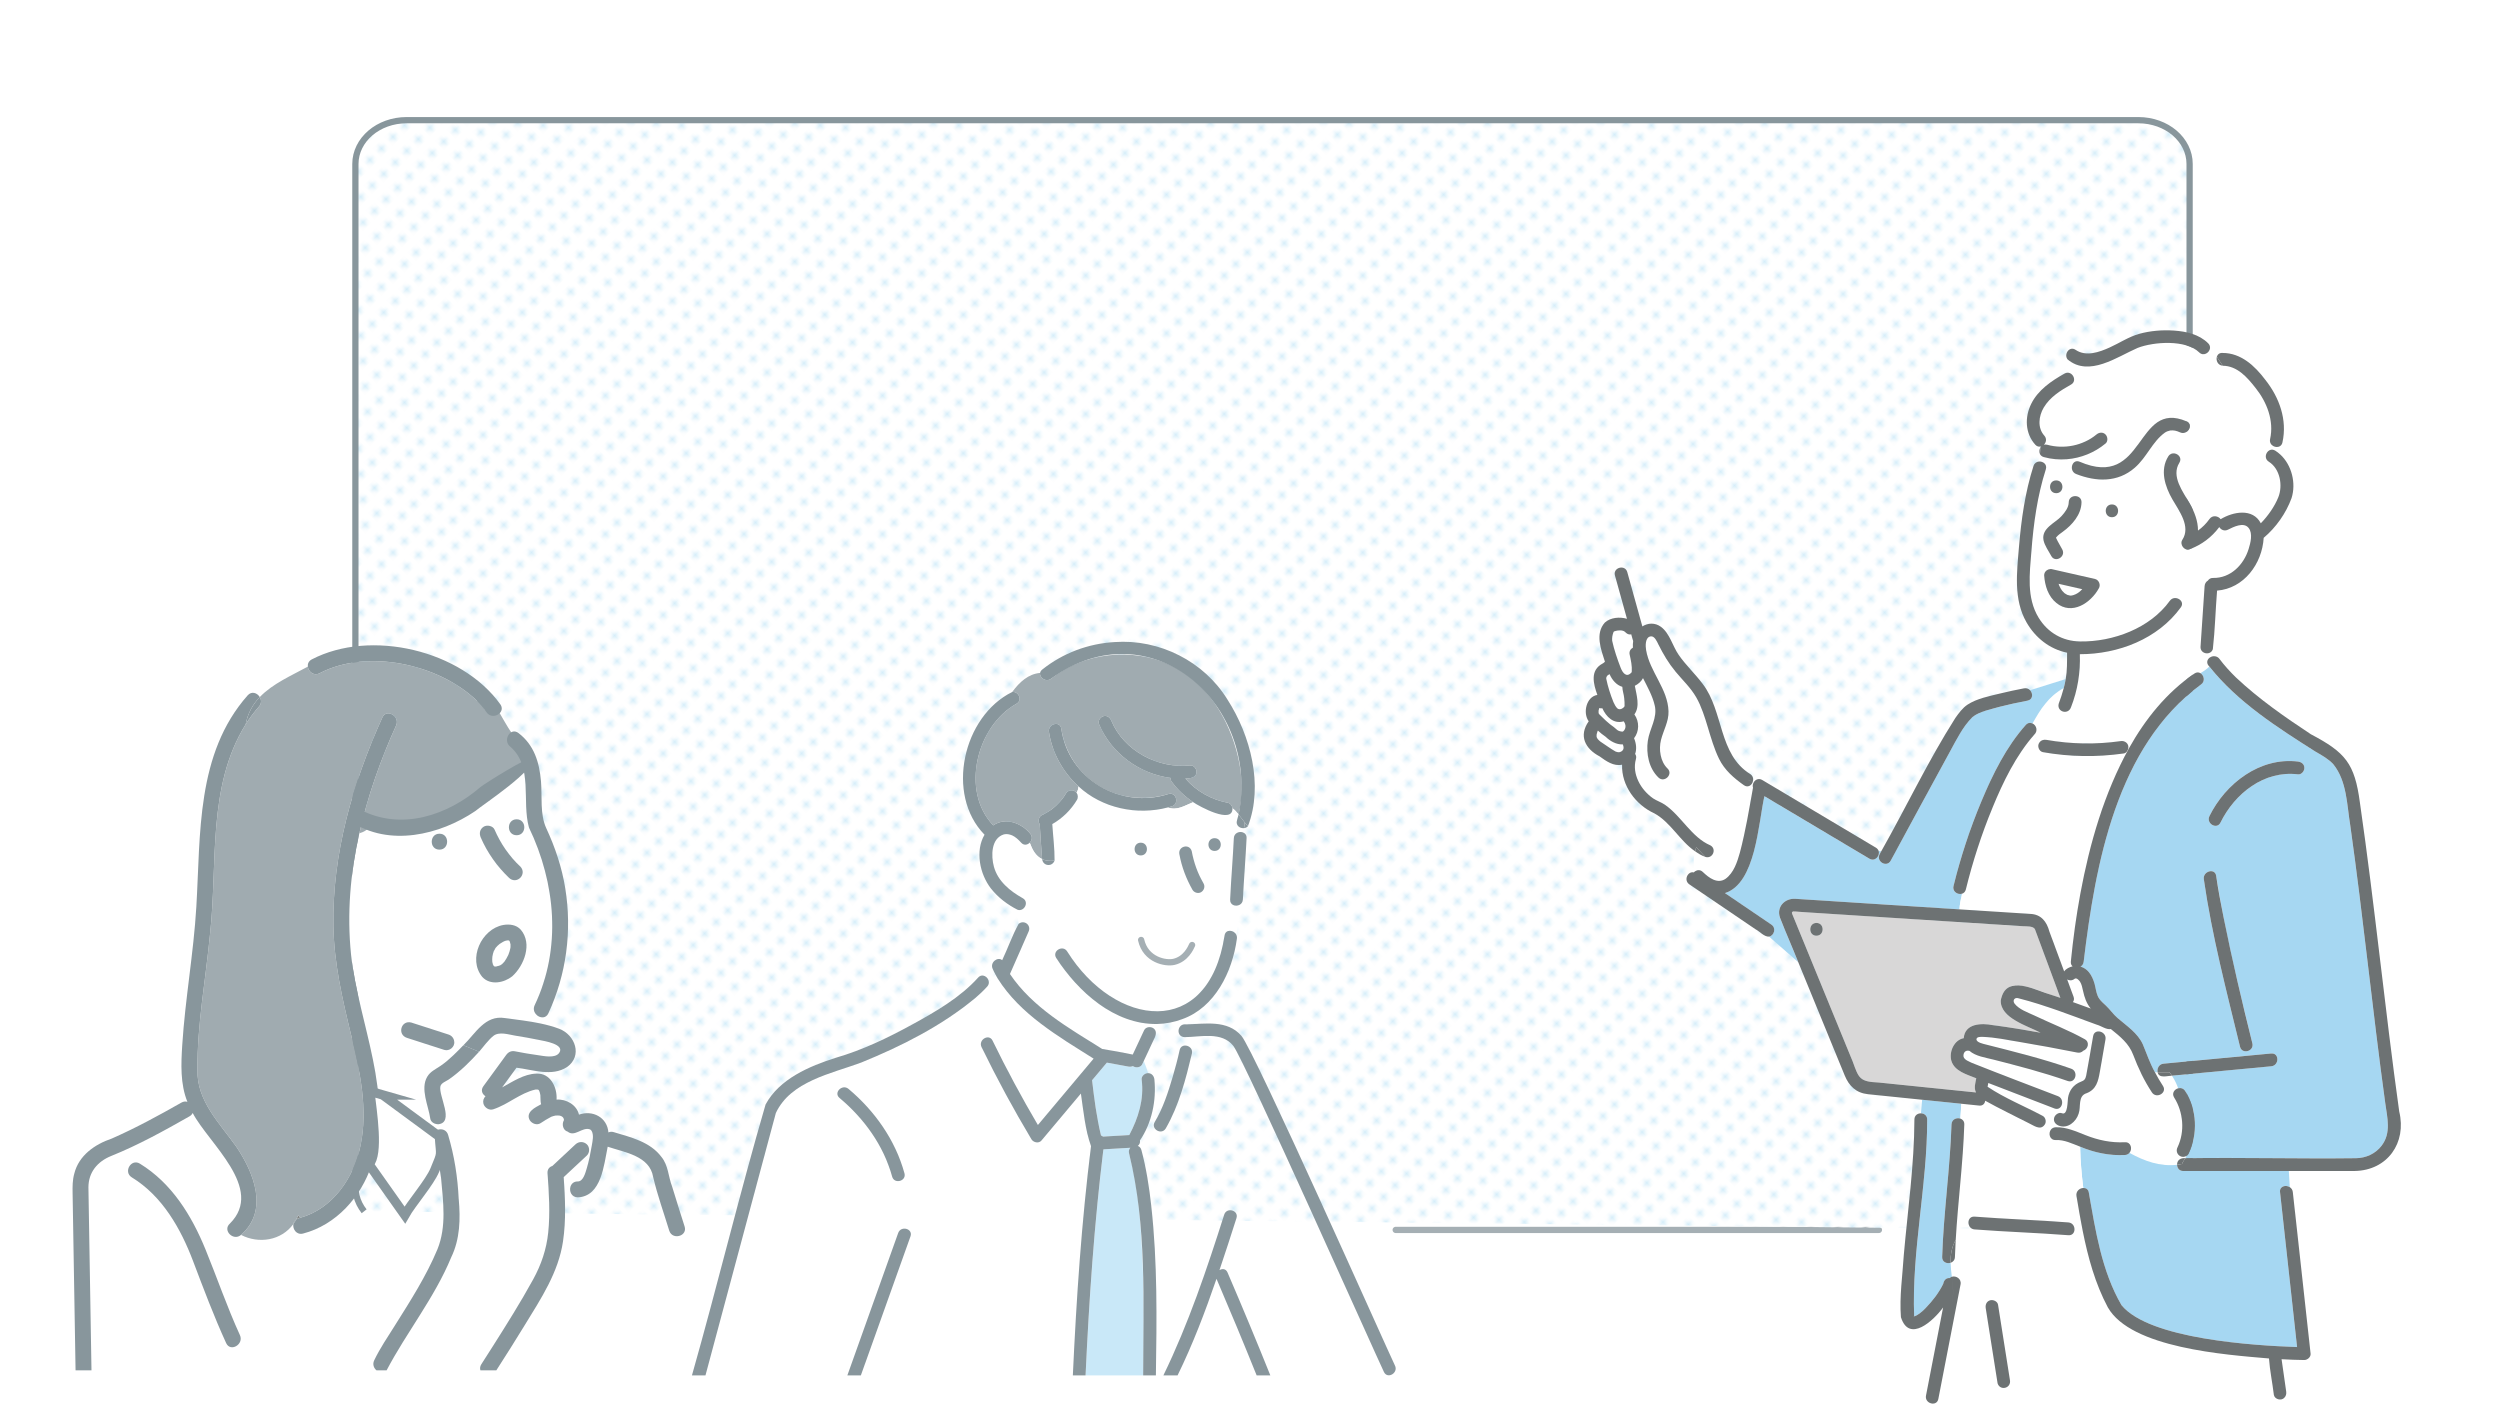 <?xml version="1.0" encoding="UTF-8"?><svg id="_レイヤー_1" xmlns="http://www.w3.org/2000/svg" xmlns:xlink="http://www.w3.org/1999/xlink" viewBox="0 0 1600 900"><defs><style>.cls-1{fill:#6d7273;}.cls-1,.cls-2,.cls-3,.cls-4,.cls-5,.cls-6,.cls-7,.cls-8,.cls-9,.cls-10,.cls-11,.cls-12{stroke-width:0px;}.cls-13{fill:url(#_新規パターン_16);}.cls-13,.cls-14{stroke-width:4px;}.cls-13,.cls-15{stroke:#88969c;stroke-miterlimit:10;}.cls-2,.cls-14{fill:none;}.cls-3{fill:url(#_新規パターン_30);}.cls-14{stroke:#a5afb4;stroke-linecap:round;stroke-linejoin:round;}.cls-4{fill:#c9e8f8;}.cls-5{fill:#7e8180;}.cls-6{fill:#a0abb0;}.cls-7{fill:#d6eefa;}.cls-8{fill:#d8d7d7;}.cls-9{fill:#a6d7f2;}.cls-15{stroke-width:6px;}.cls-15,.cls-11{fill:#fff;}.cls-10{fill:#88969c;}.cls-12{fill:#7f8281;}</style><pattern id="_新規パターン_16" x="0" y="0" width="4.98" height="5.18" patternTransform="translate(9029.82 -3377.97) rotate(-45) scale(2.09)" patternUnits="userSpaceOnUse" viewBox="0 0 4.98 5.18"><rect class="cls-2" width="4.98" height="5.18"/><rect class="cls-11" x="0" y="0" width="4.98" height="5.18"/><circle class="cls-7" cx="2.49" cy="2.59" r="1.06"/></pattern><pattern id="_新規パターン_30" x="0" y="0" width="4.98" height="5.18" patternTransform="translate(-12986.61 -10909.27) rotate(-180) scale(.43)" patternUnits="userSpaceOnUse" viewBox="0 0 4.98 5.18"><rect class="cls-2" x="0" width="4.98" height="5.18"/><rect class="cls-11" x="0" y="0" width="4.98" height="5.18"/><circle class="cls-9" cx="2.49" cy="2.59" r="1.06"/></pattern></defs><line class="cls-14" x1="1202.5" y1="787.15" x2="893.24" y2="787.15"/><path class="cls-13" d="M233.05,775.22c-1.18-1.49-2.19-3.09-3.02-4.76s-1.47-3.44-1.91-5.26c-.44-1.83-.67-3.71-.67-5.65V104.93c0-1.94.23-3.83.67-5.65.44-1.83,1.08-3.59,1.91-5.26s1.84-3.27,3.02-4.76,2.52-2.88,4-4.15,3.11-2.42,4.85-3.42,3.61-1.88,5.57-2.58,4.02-1.26,6.15-1.63,4.34-.57,6.6-.57h1108.36c2.26,0,4.47.2,6.6.57s4.19.92,6.15,1.63,3.82,1.58,5.57,2.58,3.37,2.16,4.85,3.42,2.82,2.66,4,4.15,2.19,3.09,3.02,4.76,1.47,3.44,1.91,5.26.67,3.71.67,5.65v654.62c0,1.94-.23,3.83-.67,5.65s-1.08,3.59-1.91,5.26-1.84,3.27-3.02,4.76-2.52,2.88-4,4.15-3.11,2.42-4.85,3.42-3.61,1.88-5.57,2.58-4.02,1.26-6.15,1.63c-2.13.37-4.34.57-6.6.57"/><path class="cls-11" d="M1452.03,295.48c-4.46-2.79-.35-9.87,4.13-7.07,1.17.73,2.25,1.57,3.25,2.5v-5.53c-2.56,1.94-7.45-.28-6.54-4.39,2.6-11.72-2.06-23.68-9.38-32.78-5.29-6.75-11.67-14.08-20.99-14.14-3.17-.28-4.41-3.42-3.73-5.73-1.36-1.97-2.76-3.78-4.38-5.51-.32,2.98-4.2,5.43-6.96,2.67-8.39-8.23-29.07-6.88-39.35-2.85-13.21,5.72-31.12,18.86-44.86,7.36.1,1.84,1.46,4.5-.2,6.16,5.46,2.73,8.18,2.73,13.64,2.73-3.26,0-6.51.89-9.6,2.27.74,1.7.46,3.79-1.62,4.96-6.66,3.74-13.5,8-17.48,14.75-3.19,5.42-4.11,12.89.39,17.91,1.75,1.95,1.19,4.38-.25,5.83.63-.17,1.34-.2,2.13.02,10.76,2.97,22.88.59,31.52-6.58,1.71-1.42,4.1-1.68,5.79,0,1.46,1.46,1.7,4.37,0,5.79-7.05,5.85-15.74,9.33-24.71,10.05,1.24,1.06,2.39,2.23,3.57,3.34.73-1.59,2.34-2.63,4.48-1.78,42.02,18.31,35.71-39.93,68.48-25.83,4.8,2.17.63,9.22-4.13,7.06-2.31-1.05-4.04-1.46-6.33-1.2-4.53.9-7.42,4.91-10.21,8.28,2.94,3.34,5.09,7.41,7.51,11.25.82-2.38,2.78-5.59,5.58-4.85,2.57.44,4.8,3.13,3,5.97-5.44,8.64,2.34,18.59,6.54,25.92,3.01,5.25,5.44,11.43,5.38,17.48,2.82-2.04,5.32-4.52,7.33-7.37,1.98-2.8,5.69-2,7.17.09,7.93-4.83,20.59-7.27,25.71,2.61,4.64-4.78,8.75-10.64,11.18-16.61,3.01-7.38,1.26-18.22-6.07-22.8Z"/><path class="cls-9" d="M1044.32,430.14s.05-.08.04-.09c0,0-.02.02-.03.02,0,0,0,0,0,0,0,.04,0,.05,0,.07Z"/><path class="cls-9" d="M1044.29,430.19s-.02.06-.03.09c.02-.03.02-.04.04-.07,0,0,0-.01,0-.02Z"/><path class="cls-11" d="M1031.9,410.64c1.34,5.73,3.24,11.34,5.36,16.82,1.28,3.25,3.73,6.51,6.89,2.93.02-.08.06-.2.12-.28-.02-.18-.03-.48.07-.24.21-3.76-.54-7.2-1.34-10.83-.52-2.14.56-3.75,2.08-4.54-.07-1.41-.05-2.81.17-4.19-.48-1.4-.81-2.87-1.23-4.29-1.15.25-2.41-.02-3.5-1.11-.91-.92-1.5-1.2-2.9-1.4.08.03-.83-.02-.82-.02-.55,0-.96.03-1.56.09-.82.15-1.53.31-2.3.6,0,0,0,.01-.01.02.48-.15.2-.05,0,.01-.1.15-.26.43-.34.54-.32.88-.53,1.7-.71,2.64-.14.95-.13,1.79-.08,2.73.04.18.07.36.11.54Z"/><path class="cls-9" d="M1044.22,430.38s.03-.07.04-.1c-.03.03-.07.07-.1.11-.02.08-.02.12.06,0Z"/><path class="cls-9" d="M1039.28,467.67s.04-.07.1-.16c-.02.03-.05.05-.07.08-.01.03-.04.07-.03.09Z"/><path class="cls-11" d="M1317.49,373.63c.13.46.31.89.51,1.38.48,1.06,1.04,2.09,1.74,3.03.46.52.92,1.03,1.44,1.5.22.2,1.05.72.11.12.56.4,1.16.75,1.77,1.05.36.17,2.71.61,1.12.35.27.13,1.16.16,1.71.09,1.71-.35,3.33-1.1,4.7-2.18.76-.62,1.41-1.19,2.05-1.89-5.05-1.15-10.1-2.3-15.15-3.45Z"/><path class="cls-9" d="M1039.45,467.44c.22-.23.14-.18.03-.07-.03.05-.06.1-.09.14.02-.02.04-.04.06-.07Z"/><path class="cls-9" d="M1033.83,480.92s.02,0,.03,0c-.15-.06-.36-.13-.03,0Z"/><path class="cls-11" d="M1027.99,434.38c1.05,5.12,2.67,10.16,4.63,15.01.69,1.6,1.52,3.03,2.45,3.95.56.43.58.37,1.01.51.8.26.38.05.18.04.23.01.47,0,.7,0,.24-.07.51-.13.75-.21.89-.3.36-.16.23-.1.58-.29,1.1-.66,1.52-1.16,0-.02.05-.08.11-.17.06-.14.12-.29.16-.4.04-1.69-.04-3.34-.24-5.01-.22-2.44-1.17-4.82-1.2-7.26-3.73-1.05-6.64-4.5-8.15-8.11-.66.46-1.04.44-1.64,1.16.38-.44-.26.59-.29.5-.05.17-.12.43-.17.55-.02.27-.04.53-.04.7Z"/><path class="cls-11" d="M1037.92,480.75c.29-.24.36-.3.62-.56.13-.16.26-.45.31-.53.07-.25.12-.52.22-.75,0,0,0,0,0,0,0-.32-.01-.62-.02-.94-.1-.57-.23-1.05-.41-1.57-4.19.18-8.18-2.08-11.03-4.88-1.77-1.17-3.39-2.53-4.96-3.96-.1.16-.14.24-.25.45-.25.66-.4,1.17-.55,1.9-.11.6-.02,1.05-.05,1.57.07.23.19.47.19.59.15.31.41.61.53.9.52.57,1.12,1.16,1.75,1.65,3.23,2.06,6.29,4.45,9.64,6.32.37.13.74.27,1.13.36.33.08,1.03.1.34.09.24,0,.48.01.72.02.01,0,.06,0,.11,0,.39-.05.64-.12.98-.23-.58.17.27-.16.47-.28,0,0,.15-.1.25-.17Z"/><path class="cls-9" d="M1021.75,471.08c-.03.07-.01.18.02.3,0-.15,0-.33-.02-.3Z"/><path class="cls-9" d="M1224.69,842.4c0,.07.1.09.21.09-.11-.17-.22-.29-.21-.09Z"/><path class="cls-9" d="M1225.09,842.52c.05.13.07.21.09.28.01.02-.05-.18-.09-.28Z"/><path class="cls-8" d="M1290.08,630.55c9.81.32,19.2,5.56,28.56,8.06-5.49-14.62-10.79-29.41-16.3-43.97-1.23-2.04-5.1-1.71-7.42-1.86-46.41-2.98-92.83-5.96-139.24-8.94-2.66-.07-5.39-.52-8-.51-1.33.4-.81,1.21-.43,2.18,12.81,31.25,25.62,62.5,38.43,93.74,3.98,10.8,4.27,13.05,16.8,13.56,20.72,2.12,41.44,4.23,62.16,6.35-1.48-2.9-.39-6.08.17-9.07-5.93-2.42-14.16-4.49-16.03-11.47-1.43-5.68,1.98-13.19,8.01-14.19.57-9.37,11.37-9.82,18.59-8.35,10.24,1.28,20.41,3.02,30.57,4.83-8.27-4.33-25.96-9.39-25.47-20.71.54-4.86,4.56-9.52,9.59-9.67ZM1162.53,598.86c-5.27,0-5.27-8.18,0-8.18s5.27,8.18,0,8.18Z"/><path class="cls-9" d="M1044.32,430.14s0,.04-.03.06c0,.02.02,0,.03-.06Z"/><path class="cls-11" d="M1326.64,641.34c3.84,1.33,7.66,2.71,11.46,4.15-2.85-3.39-4.02-7.21-4.99-11.47-.43-1.91-.8-4.01-1.87-5.69-.5-.79-2.28-2.84-3.47-1.88-1.56,1.25-3.37,1.17-4.78.43,1.37,3.68,2.73,7.37,4.1,11.05.52,1.4.24,2.57-.44,3.42Z"/><path class="cls-9" d="M1022.6,452.62c-.13-.08-.26-.15-.26-.15-.01.03.12.09.26.15Z"/><path class="cls-9" d="M1032.82,404.2c-.1.04-.21.08-.31.11.12-.04.2-.06.29-.09.01-.01.01,0,.02-.02Z"/><path class="cls-9" d="M1035.15,467.28c-.08-.06-.44-.36-.44-.36.04.11.23.24.44.36Z"/><path class="cls-9" d="M1044.35,429.86s0,0,0,0c0,.03,0,.07,0,.1,0-.03.02-.08.01-.09Z"/><path class="cls-9" d="M1023.26,456.75c.01.07.05.18.07.19,0,0,.02.02.03.02,0,0,0-.02,0-.02-.03-.06-.07-.11-.1-.19Z"/><path class="cls-9" d="M1023.11,456.45s.11.2.16.3c-.01-.06-.03-.13-.05-.2-.04-.04-.06-.08-.11-.11Z"/><path class="cls-9" d="M1035.83,467.69s.11.06.25.1c-.12-.06-.25-.12-.25-.1Z"/><path class="cls-11" d="M1023.61,453.14c-.05.11-.11.26-.16.35-.14.41-.26.82-.33,1.25-.02.43-.06.86-.02,1.29.05.17.09.35.13.53.14.15.18.32.15.39.01.02.03.05.04.06.75.7,1.47,1.45,2.21,2.17,1.55,1.54,3.19,3.07,4.87,4.41,1.61,1.1,3.23,2.36,4.67,3.71.4.22.64.33.97.52.73.22.93.27,1.46.37.3,0,.61.02.92.04.03-.01.06-.02.1-.03.09-.05.18-.09.24-.13.15-.15.32-.32.47-.48.03-.07.09-.15.16-.22.15-.24.35-.54.38-.59,0,0,.08-.13.15-.27.11-.37.19-.83.32-1.21,0-.43.02-.68-.04-1.17-.1-.46-.18-.76-.37-1.21-.11-.21-.33-.63-.31-.59-.13-.23-.28-.46-.42-.68-6.48,1.96-11.27-2.98-13.67-8.35-.65.09-1.3.06-1.91-.15Z"/><path class="cls-9" d="M1044.33,430.07s0-.07,0-.11c0,.04,0,.07-.01.11,0,0,0,0,0,0Z"/><path class="cls-9" d="M1255.26,706.4c-8.37-.85-16.73-1.71-25.1-2.56l-.75,8.69c2.02.04,4.01,1.35,4,3.95.09,42.05-9.98,84.11-8.34,126.01,0,0,.02,0,.03,0,2.28-.62,5.49-3.39,7.3-5.32,4.42-4.58,8.42-9.71,11.25-15.43.46-2.43,1.92-3.98,4.15-3.78.38-.41.86-.66,1.37-.83-.36-2.98-.71-5.96-.78-8.94-2.41.78-5.51-.45-5.41-3.72.91-28.34,5.08-56.52,5.99-84.86.11-3.27,3.3-4.51,5.67-3.71l.62-9.5Z"/><path class="cls-11" d="M1377.2,699.13c-4.94-7.49-8.78-15.59-11.95-23.96-2.75-7.36-8.33-11.73-14.3-16.56-.85.21-1.8.18-2.78-.26-12.63-5.23-26.31-9.94-39.35-14.34-6.12-1.8-12.61-4.89-18.93-5.16-5.26,4.29,9.28,9.73,12.12,11.11,10.72,5.09,21.82,9.37,32.21,15.14,3.48,1.93,1.98,6.43-.95,7.41-.9.94-2.21,1.48-3.82,1.16-12.32-2.45-24.68-4.75-37.07-6.82-7.66-1.27-15.56-2.95-23.34-3.23-1.3-.05-3.98-.14-4.11,1.47-.16,2.11,4.56,3.03,5.89,3.38,18.37,4.67,36.8,9.19,54.69,15.5,4.95,1.73,2.81,9.63-2.18,7.89-15.68-5.49-31.72-9.69-47.81-13.76-4.89-1.24-11.02-2.05-15.02-5.49-2.62-.84-4.26,1.25-3.84,3.78.69,2.12,3.55,2.93,5.32,3.87,18.27,7.28,36.67,14.25,55.04,21.28,4.88,1.87,2.75,9.77-2.18,7.89-14.12-5.41-28.24-10.82-42.34-16.3-.22.74-.25,1.72-.46,2.43,11.01,7.32,23.51,12.36,35.18,18.58,2.05,1.01,2.67,4.17,1.23,5.86,1.41.84,2.81,1.81,4.22,2.84.66-.79,1.64-1.33,2.96-1.37,6.77-.22,12.88,2.61,19.03,5.03,8.21,3.24,16.39,5,25.26,4.55,3.98-.2,4.93,4.41,2.9,6.8,9.69,5.33,19.53,8.85,30.49,7.64-.13-2.86,2.23-4.6,5.29-4.21.32-.51.62-1.02.85-1.55-3.75,2.26-7.79-1.64-5.83-5.48,4.78-10.14,3.74-22.44-2.19-31.85-1.7-2.69.2-5.24,2.58-5.88-.95-2.69-2.25-5.39-4.01-8.09-3.01.1-8.38,1.92-9.13-2.19h-1.75c1.58,2.99,3.26,5.93,5.13,8.76,2.91,4.41-4.18,8.51-7.07,4.13ZM1347.5,665.25c-1.21,6.95-2.42,13.89-3.63,20.84-1.03,5.93-2.26,11.12-8.39,13.54-5.82,1.72-3.54,8.66-5.17,13.13-1.6,5.18-7.14,9.94-12.79,7.61-2.05-.85-3.5-2.68-2.86-5.03.53-1.94,2.99-3.7,5.03-2.86,3.73,1.54,3.51-7.95,3.83-9.86.83-4.92,3.54-8.47,8.19-10.28,2.31-.9,2.9-1.61,3.46-4.05,1.62-8.37,2.9-16.81,4.43-25.21.9-5.19,8.79-2.98,7.89,2.18Z"/><path class="cls-11" d="M1116.1,502.51c-21.98-13.31-19.71-36.16-30.55-56.28-3.49-6.08-8.73-10.98-13.17-16.35-4.55-5.5-7.91-11.18-11.06-17.54-.89-1.79-2.4-5.47-4.92-5.09-3.66.56-3.32,6.31-2.91,8.8,2.32,13.83,13.92,24.78,14.34,39.14.19,6.44-3.28,12.25-4.81,18.33-1.53,6.04-.45,13.86,4.18,18.29,3.81,3.65-1.98,9.43-5.79,5.79-6.16-5.9-7.99-15.27-6.82-23.5,1.13-7.9,6.4-14.68,4.38-22.86-1.51-6.14-4.63-11.65-7.46-17.27-1.08,2.11-3.06,3.85-5.24,4.91,1.03,5.81,3.52,13.1-.28,18.31,3.3,4.66,3.14,10.94-.21,15.24,1.35,3.25,1.82,6.89.67,10.06.64.86.92,1.99.51,3.34-2.69,9.56,3.25,19.76,11.03,25.12,2.42,1.58,5.18,2.44,7.56,4.08,10.66,7.37,16.95,20.82,29.14,26.01,4.19,2.4,1.29,8.91-3.37,7.33l13.07,14.02c5.21-3.78,7.45-10.78,9.11-16.7,3.65-13.67,5.91-27.68,8.41-41.59-.38-1.18-.13-2.48.52-3.53l-.65-.26c-.76,2.29-3.18,3.96-5.68,2.19Z"/><path class="cls-11" d="M1377.58,285.27c.46-.46.92-.84,1.37-1.19-.08-.1-.17-.19-.26-.29-4.01,5.2-7.37,11.1-12.52,15.59-10.87,9.48-24.6,9.02-37.47,3.97-2.74-1.07-3.25-4.05-2.31-6.11-1.18-1.11-2.34-2.28-3.57-3.34-4.91.39-9.91-.03-14.78-1.37-1.25-.34-2.05-1.09-2.48-1.98-.18,1.6-.44,3.21-.71,4.83,2.62-.27,5.5,1.76,4.46,4.98-5.44,17-7.85,34.66-9.23,52.41-1.11,14.31-3.24,29.78,4.65,42.61,5.84,9.5,15.25,14.96,26.42,15.14,21.19.34,44.88-8.46,57.51-26.01,3.05-4.24,10.15-.15,7.07,4.13-14.62,20.28-40.1,30.05-64.65,30.02.4,11.59-1.4,23.11-5.66,33.92-1.77,5.16-9.16,3.03-7.89-2.18,1.23-3.32,2.36-6.67,3.26-10.09-9.67,5.27-15.01,13.67-19.99,22.7,2.54,1.17,3.63,4.85,1.09,7.2.82,2.21,1.92,3.87,3.24,5.1.94-1.5,2.72-2.15,4.51-1.84,15.59,2.75,31.69,3.06,47.37.83,2.84-.58,5.79,1.66,5.05,4.74.16-.06.33-.13.49-.19,10.45-18.69,24.06-35.66,41.87-47.81,1.38-.94,2.74-.87,3.81-.25,2.09-1.15,4.06-2.48,5.75-4.24-3.46-3.29.33-7.5,4.25-6.42l-2.02-4.72c-1.37,4.3-7.96,3.19-7.89-1.33.87-13,1.74-25.99,2.61-38.99.1-1.52.9-2.87,2.15-3.57.64-1,1.72-1.7,3.28-1.67,11.17.23,19.64-8.39,22.76-18.55,1.18-3.83,2.8-9.9,0-13.44-3.2-4.05-9.8-.59-13.26,1.12-2.31,1.15-4.48.03-5.53-1.68-4.91,6.55-11.32,11.36-19.04,14.21-3.35,1.24-6.48-3.15-4.62-6.01,5.59-8.59-2.1-18.57-6.33-25.91-4.24-7.36-7.37-16.46-4.13-24.57-2.34-3.73-4.46-7.68-7.25-10.96-.46.35-.92.73-1.37,1.19ZM1315.98,307.46c5.27,0,5.27,8.18,0,8.18s-5.27-8.18,0-8.18ZM1311.95,336.37c5.2-4.07,11.43-8.01,12.02-14.91.09-5.27,8.27-5.27,8.18,0-.13,7.93-5.98,14.52-12.07,18.93-1.59,1.13-2.69,1.89-4,3.34-.03.03-.02.02-.04.04-.04.06-.08.12-.12.18-.04.08-.04.08-.07.13.04.12.15.43.18.55,1.13,2.43,2.58,4.68,3.82,7.05,2.48,4.65-4.59,8.78-7.07,4.13-4.02-6.7-8.56-13.28-.85-19.44ZM1343.24,376.55c-5.25,9.48-17.27,17.37-27.12,9.37-5.28-4.19-7.41-11.17-7.86-17.65-.04-.66.12-1.26.4-1.79.06-.12.13-.23.19-.34.04-.06.08-.13.12-.19.44-.63,1.06-1.1,1.77-1.39.05-.02.1-.04.15-.06.11-.04.23-.08.35-.11.74-.26,1.58-.3,2.31-.05,9.09,2.07,18.17,4.13,27.26,6.2,2.53.58,3.81,3.84,2.45,6.01ZM1351.63,331.02c-5.27,0-5.27-8.18,0-8.18s5.27,8.18,0,8.18Z"/><path class="cls-9" d="M1305.85,285.8c0,.21-.01.41-.01.62.15-.25.31-.49.5-.71-.16.05-.32.06-.49.09Z"/><path class="cls-9" d="M1408.56,438.12c-53.99,39.77-67.51,114.56-75.02,177.29-.15,1.53-.98,2.61-2.04,3.24,5.85,1.57,8.4,7.79,9.51,13.19.56,2.49.96,5.1,2.43,7.25,1.19,1.75,2.88,3.13,4.4,4.57,2.6,2.48,4.57,5.43,7.29,7.79,5.86,5.08,12.94,9.62,16.25,16.93,2.53,5.97,4.51,12.2,7.76,17.85h1.75c-.52-2.28.75-5.2,3.79-5.49,2.9-.27,5.8-.55,8.7-.82,20.07-1.9,40.14-3.8,60.21-5.7,5.25-.5,5.2,7.69,0,8.18-21.19,2-42.38,4.01-63.57,6.01,1.76,2.69,3.06,5.39,4.01,8.09,1.58-.42,3.37-.02,4.48,1.75,7.57,12.01,8.21,27.34,2.19,40.11-.27.58-.72,1.02-1.24,1.35-.23.53-.53,1.04-.85,1.55,36.38-.57,72.8.46,109.19-.01,6.48-.1,12.59-2.89,16.53-8.14,6.12-8.16,3.52-17.72,2.24-27-8.15-59.18-14.06-118.65-22.4-177.81-2.2-13.19-2.08-28.24-10.81-39.13-3.13-3.43-7.33-5.76-11.32-8.04-24.5-15.55-49.81-31.61-68.07-54.56-1.68,1.76-3.66,3.08-5.75,4.24,2.3,1.35,3.28,5.3.32,7.31ZM1414.04,522.31c10.32-20.96,32.35-37.89,56.67-34.92,2.2.27,4.09,1.66,4.09,4.09,0,2.02-1.89,4.36-4.09,4.09-21.71-2.65-40.42,12.2-49.61,30.87-2.33,4.73-9.38.58-7.07-4.13ZM1418.34,560.52c5.72,36.12,14.48,71.71,23.17,107.22,1.28,5.12-6.61,7.28-7.89,2.18-8.61-35.45-17.98-71.07-23.17-107.22-.74-5.16,7.15-7.37,7.89-2.18Z"/><path class="cls-9" d="M1250.25,567.09c4.54-18.53,10.52-36.75,17.9-54.34,7.25-17.3,15.8-34.68,28.36-48.79,1.32-1.48,2.96-1.59,4.3-.93,4.98-9.03,10.33-17.43,19.99-22.7.52-1.88.93-3.79,1.25-5.72l-22.83,7.12c1.98,2.08,1.91,6.02-1.65,6.69-5.89,1.09-11.75,2.39-17.56,3.86-5.65,1.64-13.26,3.01-17.68,6.66-6.21,6.11-10.37,14.77-14.52,22.33-12.69,23.13-25.19,46.37-37.79,69.56-2.52,4.63-9.58.5-7.07-4.13.32-.6.65-1.2.97-1.79l-1.7-.49c1.23,3.11-2.16,7.32-5.83,5.14-2.99-1.78-5.97-3.55-8.96-5.33-19.42-11.56-38.84-23.12-58.26-34.68-3.92,17.46-5.49,55.85-25.25,62.03,9.9,6.72,19.81,13.44,29.71,20.16,3.4,2.31,1.61,7.14-1.42,7.7l18.64,16.36c-3.8-9.56-7.99-18.98-11.71-28.56-2.36-6.85,3.15-12.42,9.82-11.99,35.04,2.25,70.07,4.5,105.11,6.75.12-3.23.85-6.65,1.62-10.01-2.68.86-6.36-1.27-5.47-4.89Z"/><path class="cls-11" d="M1362.07,479.06c-.31,1.5-1.34,2.93-2.87,3.15-17.25,2.45-34.56,2.2-51.72-.83-2.56-.47-3.86-4.05-2.34-6.05-1.32-1.23-2.42-2.89-3.24-5.1-11.8,13.43-19.91,30.26-26.68,46.66-7,16.98-12.71,34.55-17.08,52.39-.37,1.5-1.31,2.36-2.42,2.71-.77,3.36-1.5,6.77-1.62,10.01,15.07.98,30.14,1.92,45.21,2.9,7.03.25,10.62,4.96,12.31,11.33,3.15,8.49,6.3,16.99,9.44,25.48,1.19-1.75,3.52-2.79,5.4-3.25-.78-.65-1.26-1.65-1.12-3.04,1.44-14.56,3.42-29.07,6.08-43.46,6-32.22,15.2-64.28,31.13-93.08-.16.07-.33.13-.49.19Z"/><path class="cls-11" d="M1089.82,558.07c3.93,3.83,9.48,7.87,14.58,4.33l-13.07-14.02c-2.36-.8-4.48-2.16-6.51-3.59-1.11,4.54-1.21,8.95.07,12.8,1.43-.93,3.35-1.06,4.93.48Z"/><path class="cls-9" d="M1397.27,749.45c-2.59,0-3.9-1.97-3.94-3.98-10.96,1.21-20.8-2.31-30.49-7.64-.66.77-1.62,1.32-2.9,1.38-9.91.52-19.55-1.52-28.66-5.34.18,9.14.95,17.76,2.02,26.42,1.63-.05,3.17.81,3.52,2.94,4.32,24.53,8.25,50.3,20.92,72.08,17.86,21.75,84.5,25.83,112.38,26.8-3.64-33.06-7.27-66.13-10.91-99.19-.42-3.78,3.72-4.78,6.27-3.12l-.63-10.35c-22.53-.02-45.06,0-67.58,0Z"/><path class="cls-3" d="M1461.98,894.53c-1.86,2.2-6.23,1.1-6.72-1.81-.93-7.76-2.57-15.52-3.12-23.3-27.71-2.4-88.32-6.59-103.14-32.71-8.1-15.2-12.69-31.99-16.08-48.93l-5.29-.3c-.27,1.75-1.56,3.24-3.87,3.06-19.99-1.56-40.04-2.14-60.03-3.71-1.18-.09-2.07-.6-2.71-1.31l-8.82.13c-.19,2.61-.37,5.21-.52,7.82.16-.28.28-.56.45-.85-.17.28-.29.56-.45.85-.21,3.67-.39,7.33-.51,11.01-.06,2-1.29,3.24-2.77,3.72.07,2.98.42,5.96.78,8.94,2.6-.87,6.3,1.24,5.6,4.88-4.74,24.45-9.48,48.9-14.23,73.35-.56,2.9-3.3,3.48-5.41,2.52l-.84,4.19h2.85c.62-1.27,2.13-2.11,3.86-1.97,73.91-.17,147.87.11,221.8,0l-.82-5.56ZM1283.49,888.16c-1.96.54-4.69-.67-5.03-2.86-2.53-16.03-5.06-32.06-7.59-48.09-.35-2.19.53-4.39,2.86-5.03,1.96-.54,4.69.67,5.03,2.86,2.53,16.03,5.06,32.06,7.59,48.09.35,2.19-.53,4.39-2.86,5.03Z"/><path class="cls-11" d="M1259.93,783.51l-5.88-.33,5.88.33c-.55-2.38.7-5.11,3.79-4.87,19.99,1.56,40.04,2.14,60.03,3.71,2.93.23,4.22,2.9,3.87,5.13l5.29.3c-1.49-7.47-2.76-14.96-3.98-22.36-.5-3.04,2.03-5.04,4.37-5.12-1.07-8.66-1.84-17.28-2.02-26.42-5.03-1.95-10.25-4.51-15.63-4.24-3.96.13-4.93-4.44-2.96-6.81-1.41-1.03-2.81-2-4.22-2.84-2.79,3.74-7.04.18-10.15-1.2-9.27-4.74-18.68-9.24-27.78-14.31-.23,1.8-1.51,3.34-3.86,3.1-3.81-.39-7.61-.78-11.42-1.17l-.62,9.5c1.44.48,2.58,1.72,2.51,3.71-.71,22.06-3.38,44.02-4.97,66.04l8.82-.13c-.53-.57-.9-1.26-1.07-2.01Z"/><path class="cls-1" d="M1380.89,686.24c.75,4.11,6.12,2.29,9.13,2.19-.48-.73-.98-1.46-1.53-2.19h-7.6Z"/><path class="cls-1" d="M1453.59,674.23c-20.07,1.9-40.14,3.8-60.21,5.7-2.9.27-5.8.55-8.7.82-3.04.29-4.31,3.21-3.79,5.49h7.6c.55.73,1.05,1.46,1.53,2.19,21.19-2,42.38-4.01,63.57-6.01,5.2-.49,5.25-8.68,0-8.18Z"/><path class="cls-1" d="M1398.62,741.26c-3.06-.4-5.42,1.35-5.29,4.21,1.03-.11,2.09-.32,3.14-.52.49-1.29,1.38-2.47,2.15-3.69Z"/><path class="cls-1" d="M1535.5,711.35c-9.18-65.77-15.65-131.88-25.15-197.61-3.34-25.24-9.3-32.17-31.41-43.83-16.68-11.02-33.35-22.6-47.93-36.34-3.78-3.7-7.37-7.62-10.55-11.86-.62-.83-1.4-1.32-2.23-1.56l5.02,11.72-5.02-11.72c-3.92-1.08-7.71,3.13-4.25,6.42.64-.67,1.25-1.38,1.79-2.19-.54.81-1.15,1.53-1.79,2.19,18.26,22.94,43.57,39.01,68.07,54.56,3.99,2.28,8.19,4.61,11.32,8.04,8.73,10.89,8.61,25.95,10.81,39.13,8.34,59.16,14.25,118.63,22.4,177.81,1.28,9.28,3.88,18.84-2.24,27-3.94,5.25-10.05,8.04-16.53,8.14-36.39.47-72.8-.55-109.19.01-.77,1.22-1.66,2.4-2.15,3.69,1.86-.35,3.73-.79,5.66-1.43-1.93.64-3.8,1.08-5.66,1.43-.46,1.21-.55,2.51.2,4.02-.76-1.51-.66-2.81-.2-4.02-1.05.2-2.11.41-3.14.52.05,2.01,1.35,3.98,3.94,3.98,22.53,0,45.06-.02,67.58,0l-.2-3.23.2,3.23c14.05.01,28.11.03,42.17-.02,20.93-.37,33.37-17.98,28.48-38.08Z"/><path class="cls-1" d="M1421.1,526.45c9.19-18.67,27.9-33.52,49.61-30.87,2.2.27,4.09-2.07,4.09-4.09,0-2.43-1.89-3.82-4.09-4.09-24.32-2.97-46.35,13.97-56.67,34.92-2.32,4.71,4.74,8.86,7.07,4.13Z"/><path class="cls-1" d="M1410.45,562.7c5.19,36.15,14.56,71.77,23.17,107.22,1.28,5.11,9.17,2.94,7.89-2.18-6.67-26.7-12.96-53.52-18.4-80.5-1.79-8.87-3.49-17.76-4.77-26.72-.74-5.19-8.63-2.98-7.89,2.18Z"/><path class="cls-1" d="M1300.81,463.02c-3.95,7.17-7.7,14.72-13.24,21.37,5.54-6.65,9.29-14.2,13.24-21.37-1.35-.65-2.98-.55-4.3.93-12.57,14.11-21.11,31.49-28.36,48.79-7.37,17.59-13.35,35.82-17.9,54.34-.89,3.62,2.8,5.75,5.47,4.89.91-3.95,1.85-7.82,1.85-11.22,0,3.4-.94,7.27-1.85,11.22,1.11-.36,2.05-1.22,2.42-2.71,4.37-17.84,10.08-35.41,17.08-52.39,6.76-16.4,14.87-33.23,26.68-46.66-.25-.68-.49-1.4-.69-2.2.2.79.43,1.51.69,2.2,2.54-2.35,1.45-6.03-1.09-7.2Z"/><path class="cls-1" d="M1355.76,478.94c2.1,1.05,4.2.88,6.31.13.73-3.09-2.2-5.33-5.05-4.74-15.68,2.23-31.78,1.92-47.37-.83-1.79-.32-3.57.34-4.51,1.84,3.85,3.61,9.51,3.61,15.17,3.61-5.66,0-11.31,0-15.17-3.61-1.52,2.01-.22,5.59,2.34,6.05,17.16,3.03,34.47,3.28,51.72.83,1.53-.22,2.56-1.65,2.87-3.15-2.1.75-4.2.92-6.31-.13Z"/><path class="cls-1" d="M1468.79,775.56c-.46-4.21-.93-8.42-1.39-12.64-.16-1.44-.92-2.48-1.91-3.12l1.4,22.93-1.4-22.93c-2.56-1.66-6.69-.66-6.27,3.12,3.64,33.06,7.27,66.13,10.91,99.19-27.76-.96-94.49-5.03-112.37-26.79-12.67-21.79-16.6-47.55-20.92-72.08-.35-2.13-1.89-3-3.52-2.94.97,7.83,2.16,15.72,3.36,24.14-1.2-8.42-2.39-16.31-3.36-24.14-2.34.08-4.87,2.08-4.37,5.12,1.22,7.4,2.48,14.9,3.98,22.36l5.29.3-5.29-.3c3.39,16.94,7.98,33.73,16.08,48.93,14.82,26.11,75.35,30.31,103.14,32.71.55,7.78,2.19,15.53,3.12,23.3.49,2.91,4.86,4.01,6.72,1.81l-1.32-8.94,1.32,8.94c1.01-.99,1.4-2.41,1.17-3.99-.98-6.88-1.97-13.76-2.95-20.64,4.82.26,9.65.47,14.48.52,2.03.02,4.33-1.9,4.09-4.09-3.33-30.26-6.66-60.51-9.98-90.77Z"/><path class="cls-1" d="M1299.22,441.73l-5.54,1.73,5.54-1.73c-.9-.94-2.22-1.5-3.82-1.2-5.14.96-10.26,2.07-15.34,3.31-6.83,1.66-14.84,3.21-20.81,7.11-3.24,2.12-5.62,5.45-7.83,8.56-17.46,27.47-31.45,57.07-47.47,85.4l6.47,1.85-6.47-1.85c-.32.6-.65,1.2-.97,1.79-2.51,4.63,4.55,8.76,7.07,4.13,12.59-23.19,25.09-46.43,37.79-69.56,4.15-7.56,8.31-16.22,14.52-22.33,4.42-3.65,12.01-5.02,17.67-6.66,5.81-1.47,11.67-2.77,17.56-3.86,3.56-.66,3.63-4.6,1.65-6.69Z"/><path class="cls-1" d="M1202.25,544.42l-4.3-1.23,4.3,1.23c-.29-.74-.84-1.41-1.7-1.93-24.24-14.43-48.49-28.87-72.73-43.3-2.22-1.32-4.32-.3-5.38,1.4l10.95,4.31-10.95-4.31c-.65,1.05-.9,2.35-.52,3.53-2.5,13.91-4.76,27.92-8.41,41.59-1.66,5.92-3.9,12.92-9.11,16.7l4.5,4.83-4.5-4.83c-5.11,3.53-10.66-.5-14.58-4.33-1.58-1.54-3.49-1.41-4.93-.48.72,2.17,1.84,4.19,3.56,5.9-1.72-1.72-2.84-3.73-3.56-5.9-.33.21-.64.45-.91.74-3.79-.93-6.68,5.02-2.79,7.66,14.12,9.58,28.25,19.17,42.37,28.75,2.72,1.4,5.56,4.93,8.69,4.69l-7.76-6.81,7.76,6.81c3.03-.56,4.82-5.4,1.42-7.7-9.9-6.72-19.81-13.44-29.71-20.16,19.74-6.15,21.33-44.56,25.25-62.03,19.42,11.56,38.84,23.12,58.26,34.68,2.99,1.78,5.97,3.55,8.96,5.33,3.67,2.18,7.06-2.02,5.83-5.14Z"/><path class="cls-1" d="M1388.68,384.52c-12.63,17.55-36.32,26.34-57.51,26.01-11.17-.18-20.58-5.64-26.42-15.14-7.89-12.84-5.77-28.3-4.65-42.61,1.38-17.74,3.78-35.41,9.23-52.41,1.03-3.22-1.84-5.25-4.46-4.98-1.01,5.95-2.25,11.88-.93,17.16-1.32-5.29-.08-11.22.93-17.16-1.47.15-2.85,1.01-3.43,2.81-5.4,16.84-7.85,34.41-9.31,51.99-1.34,16.08-3.57,33.46,4.82,48.08,5.71,9.96,14.8,17.13,25.97,19.47-.02,5.63.12,11.31-.86,16.88l5.92-1.84-5.92,1.84c-.33,1.92-.74,3.84-1.25,5.72,1.55-.84,3.17-1.64,4.96-2.31-1.79.67-3.41,1.46-4.96,2.31-.9,3.42-2.02,6.78-3.26,10.09-1.27,5.2,6.11,7.34,7.89,2.18,4.27-10.81,6.06-22.33,5.66-33.92,24.56.02,50.03-9.75,64.65-30.02,3.08-4.28-4.01-8.37-7.07-4.13Z"/><path class="cls-1" d="M1315.98,307.46c-5.27,0-5.27,8.18,0,8.18s5.27-8.18,0-8.18Z"/><path class="cls-1" d="M1351.63,331.02c5.27,0,5.27-8.18,0-8.18s-5.27,8.18,0,8.18Z"/><path class="cls-1" d="M1422.51,234.07s.05,0,.07,0c-1.35-2.07-2.58-3.97-3.8-5.74-.68,2.31.56,5.45,3.73,5.73Z"/><path class="cls-1" d="M1449.82,243.11c-6.67-8.88-15.54-17.22-27.32-17.22-2.05-.18-3.29.96-3.73,2.45,1.22,1.76,2.45,3.67,3.8,5.74,9.29.08,15.63,7.41,20.92,14.13,7.32,9.11,11.98,21.07,9.38,32.78-.91,4.12,3.98,6.33,6.54,4.39v-5.57,5.57c.63-.48,1.13-1.2,1.35-2.22,3.21-14.47-1.96-28.71-10.94-40.06Z"/><path class="cls-1" d="M1308.66,366.48c-.28.54-.44,1.14-.4,1.79.44,6.49,2.57,13.46,7.86,17.65,9.85,8,21.88.11,27.12-9.37,1.36-2.17.09-5.43-2.44-6.01-9.09-2.07-18.17-4.13-27.26-6.2-.73-.25-1.57-.21-2.31.05-.12.03-.23.07-.35.11-.05.02-.1.04-.15.06-.71.29-1.33.76-1.77,1.39-.04.06-.08.12-.12.19-.07.11-.14.22-.19.34ZM1331.35,378.34c-.08.07-.6.5-.76.63-1.37,1.08-2.99,1.82-4.7,2.18-.55.07-1.44.04-1.71-.09,1.6.27-.78-.19-1.12-.35-.62-.31-1.21-.65-1.77-1.05.94.6.11.08-.11-.12-.52-.46-.98-.98-1.44-1.5-.69-.94-1.25-1.97-1.74-3.03-.2-.49-.38-.93-.51-1.38,5.05,1.15,10.1,2.3,15.15,3.45-.41.44-.85.86-1.29,1.26Z"/><path class="cls-1" d="M1399.37,269.64c-33.01-14.12-26.14,44.1-68.48,25.83-2.14-.84-3.75.2-4.48,1.79,3.36,3.18,6.9,5.91,12.99,4.39-6.09,1.52-9.63-1.21-12.99-4.39-.95,2.05-.43,5.03,2.31,6.11,12.87,5.05,26.6,5.5,37.47-3.97,7.74-6.68,11.25-16.66,19.27-22.47,1-.69,2.13-1.15,3.46-1.41,2.29-.26,4.02.15,6.33,1.2,4.76,2.15,8.93-4.9,4.13-7.07Z"/><path class="cls-1" d="M1407.59,217.08c2.81,1.88,4.96,3.76,6.82,5.75.11-1.04-.21-2.15-1.17-3.11-5.77-5.77-14.11-7.63-21.99-8.16-7.3-.49-15.06.13-22.13,2.09-6.66,1.85-12.63,5.89-18.9,8.72-6.71,3.03-15.18,6.07-21.87,1.52-3.96-2.69-7.67,2.87-5.11,6.13-.06-1.18.39-2.02,2.53-2.02-2.14,0-2.59.84-2.53,2.02,13.75,11.49,31.65-1.64,44.86-7.36,10.32-4.02,30.91-5.39,39.35,2.85,2.76,2.76,6.64.3,6.96-2.67-1.86-1.99-4-3.87-6.82-5.75Z"/><path class="cls-1" d="M1305.57,290.56c.16-1.39.25-2.77.27-4.14-.74,1.24-.89,2.85-.27,4.14Z"/><path class="cls-1" d="M1347.54,278.07c-1.68-1.68-4.08-1.42-5.79,0-8.64,7.17-20.77,9.54-31.52,6.58-.79-.22-1.49-.19-2.13-.02,1.44-1.45,2.01-3.87.25-5.83-4.5-5.02-3.58-12.49-.39-17.91,3.97-6.75,10.81-11.01,17.48-14.75,2.09-1.17,2.36-3.26,1.62-4.96-4.66,2.09-8.94,5.35-12.22,8.64,3.28-3.28,7.56-6.54,12.22-8.64-.89-2.04-3.24-3.51-5.76-2.1-8.39,4.71-16.93,10.49-21.32,19.37-4.23,8.53-3.97,18.85,2.58,26.14,1,1.12,2.18,1.41,3.28,1.21-.03-3.02-.54-5.95-1.92-8.71,1.38,2.76,1.88,5.69,1.92,8.71.16-.03.33-.04.49-.09-.19.21-.35.46-.5.71-.01,1.37-.11,2.75-.27,4.14.43.89,1.24,1.64,2.48,1.98,4.86,1.34,9.86,1.76,14.78,1.37-1.56-1.34-3.24-2.51-5.26-3.18,2.02.67,3.7,1.84,5.26,3.18,8.97-.72,17.66-4.2,24.71-10.05,1.7-1.41,1.46-4.33,0-5.79Z"/><path class="cls-1" d="M1307.83,345.59c.7,3.64,3.26,7,4.97,10.22,2.48,4.65,9.54.52,7.07-4.13-1.24-2.37-2.69-4.63-3.82-7.05-.03-.12-.14-.44-.18-.55.03-.05.03-.05.07-.13.04-.06.08-.12.12-.18.02-.02.01-.01.04-.04,1.31-1.45,2.41-2.21,4-3.34,6.09-4.41,11.93-11,12.07-18.93.09-5.27-8.1-5.27-8.18,0-.05,3.29-2.33,6.34-4.6,8.84-4.03,4.46-12.94,7.67-11.55,15.29Z"/><path class="cls-1" d="M1459.41,290.92v7.99-7.99c-1-.93-2.08-1.77-3.25-2.5-4.48-2.8-8.59,4.28-4.13,7.07,7.32,4.58,9.07,15.42,6.07,22.8-2.43,5.97-6.54,11.83-11.18,16.61-5.13-9.88-17.78-7.43-25.71-2.61-1.48-2.09-5.19-2.89-7.17-.09-2.01,2.85-4.51,5.33-7.33,7.37.07-6.05-2.37-12.23-5.38-17.48-4.2-7.33-11.98-17.29-6.54-25.92,1.79-2.85-.43-5.54-3-5.97-1.45,6.62-1.72,13.81,2.16,19.63-3.88-5.82-3.61-13.02-2.16-19.63-1.47-.25-3.04.23-4.06,1.84-5.54,8.8-2.16,19.3,2.62,27.58,4.23,7.34,11.93,17.32,6.33,25.91-1.86,2.86,1.27,7.25,4.62,6.01,7.72-2.85,14.13-7.66,19.04-14.21,1.06,1.71,3.22,2.83,5.53,1.68,3.46-1.72,10.06-5.17,13.26-1.12,2.8,3.54,1.18,9.62,0,13.44-3.13,10.16-11.59,18.78-22.76,18.55-1.56-.03-2.64.67-3.28,1.67-1.24.7-2.05,2.05-2.15,3.57-.87,13-1.74,25.99-2.61,38.99-.08,4.51,6.52,5.64,7.89,1.33l-2.31-5.38,2.31,5.38c1.4-12.4,1.69-24.99,2.71-37.45,17.07-1.33,28.84-17.04,29.83-33.78,7.88-6.61,14.28-15.72,17.83-25.4,3.02-9.5.16-21.11-7.17-27.89ZM1418.5,334.37c5.46,5.46,8.18,0,13.64,0-5.46,0-8.18,5.46-13.64,0Z"/><path class="cls-1" d="M1248.38,808.19c1.48-.48,2.71-1.72,2.77-3.72.12-3.67.29-7.34.51-11.01-2.7,4.91-3.4,9.82-3.28,14.72Z"/><path class="cls-1" d="M1257.15,719.61c.06-1.99-1.07-3.23-2.51-3.71l-1.03,15.64,1.03-15.64c-2.37-.79-5.56.44-5.67,3.71-.91,28.34-5.08,56.52-5.99,84.86-.11,3.26,2.99,4.5,5.41,3.72-.12-4.91.58-9.82,3.28-14.72,1.43-24.64,4.69-49.19,5.49-73.86Z"/><path class="cls-1" d="M1322.62,787.19l5,.29c.35-2.23-.94-4.9-3.87-5.13-19.99-1.56-40.04-2.14-60.03-3.71-3.09-.24-4.34,2.49-3.79,4.87l18.17,1.01-18.17-1.01c.38,1.66,1.64,3.15,3.79,3.32,19.99,1.56,40.04,2.14,60.03,3.71,2.31.18,3.6-1.3,3.87-3.06l-5-.29Z"/><path class="cls-1" d="M1249.16,817.13c.66,5.47,1.32,10.94.22,16.41,1.09-5.47.43-10.94-.22-16.41-.51.17-.99.41-1.37.83-2.23-.2-3.69,1.34-4.15,3.78-2.83,5.72-6.82,10.85-11.25,15.43-1.8,1.93-5.03,4.7-7.3,5.32,0,0-.02,0-.03,0-1.64-41.91,8.43-83.96,8.34-126.01,0-2.6-1.98-3.91-4-3.95l-2.07,23.9,2.07-23.9c-2.07-.04-4.18,1.27-4.18,3.95-.09,28.93-4.24,57.84-6.78,86.62-.82,13.22-2.87,26.7-1.85,39.88,5.26,16.82,20.97,2.11,26.99-6.21-3.65,18.8-7.29,37.61-10.94,56.41-.44,2.26.83,3.95,2.48,4.7l1.57-7.83-1.57,7.83c2.11.96,4.84.38,5.41-2.52,4.74-24.45,9.48-48.9,14.23-73.35.7-3.63-3-5.74-5.6-4.88ZM1224.69,842.4c0-.2.1-.08.21.09-.11,0-.21-.02-.21-.09ZM1225.09,842.52c.03.1.1.3.09.28-.02-.06-.04-.15-.09-.28Z"/><path class="cls-1" d="M1273.72,832.18c-2.33.64-3.2,2.84-2.86,5.03,2.53,16.03,5.06,32.06,7.59,48.09,1.54,5.07,8.95,3.27,7.89-2.17-2.53-16.03-5.06-32.06-7.59-48.09-.34-2.18-3.07-3.4-5.03-2.86Z"/><path class="cls-1" d="M1044.27,430.1c-.05.08-.1.2-.12.28.03-.04.07-.08.1-.11.01-.03.02-.05.03-.09,0,0,0,.01,0,.02.02-.03.02-.04.03-.06,0-.02,0-.03,0-.07,0,0,0,0,0,0,0,0,0,0,0,0,.01-.04.01-.08.01-.11,0-.03,0-.07,0-.1-.1-.24-.09.07-.07.24Z"/><path class="cls-1" d="M1039.38,467.5s.06-.09.09-.14c-.07.07-.13.15-.16.22.02-.03.05-.05.07-.08Z"/><path class="cls-1" d="M1023.22,456.56c.01.07.03.13.05.2.03.09.07.13.1.19.03-.07,0-.24-.15-.39Z"/><path class="cls-1" d="M1084.82,544.79c2.03,1.43,4.15,2.79,6.51,3.59l-5.76-6.18c-.27.86-.54,1.73-.75,2.59Z"/><path class="cls-1" d="M1118.7,499.11l3.09,1.22c.54-1.65.23-3.62-1.55-4.88-20.53-12.58-17-40.2-30.58-57.84-4.8-6.39-10.71-11.88-15.29-18.46-3.91-5.62-5.72-13.84-11.39-18-3.84-2.81-8.35-2.48-11.87-.24-3.22-11.6-6.44-23.19-9.66-34.79-1.41-5.07-9.3-2.91-7.89,2.18,2.57,9.24,5.14,18.49,7.7,27.73-4.55-1.35-10.51-.92-14.15,2.4-6.38,7.06-2.49,17.25.05,25.08-.28.17-.52.43-.83.73-.15.07-.75.47-.7.44-8.15,4.35-5.89,12.98-3.32,20.07-7.13,1.1-9.41,11.59-5.54,16.88-6.55,9.28-2.28,17.57,6.98,22.46,4.17,2.99,8.93,6.5,14.37,5.31-.44,13.42,8.72,25.71,20.66,31.15,10.52,5.76,16.18,17.51,26.05,24.26.21-.86.47-1.72.75-2.59l-1.15-1.24,1.15,1.24c.06-.18.09-.35.15-.53-.06.18-.1.35-.15.53l5.76,6.18c4.63,1.57,7.59-4.9,3.37-7.33-12.18-5.19-18.48-18.64-29.14-26.01-2.38-1.64-5.14-2.5-7.56-4.08-7.78-5.36-13.72-15.56-11.03-25.12.41-1.35.13-2.49-.51-3.34,1.15-3.17.68-6.8-.67-10.06,3.36-4.3,3.51-10.58.21-15.24,3.8-5.21,1.31-12.5.28-18.31,2.18-1.06,4.16-2.81,5.24-4.91,2.83,5.62,5.95,11.13,7.46,17.27,2.01,8.18-3.26,14.96-4.38,22.86-1.17,8.22.65,17.6,6.82,23.5,3.81,3.64,9.6-2.14,5.79-5.79-4.63-4.43-5.71-12.24-4.18-18.29,1.54-6.08,5.01-11.89,4.81-18.33-.43-14.36-12.02-25.31-14.34-39.14-.42-2.48-.75-8.24,2.91-8.8,2.52-.39,4.03,3.3,4.92,5.09,3.16,6.36,6.51,12.04,11.06,17.54,4.44,5.37,9.69,10.27,13.17,16.35,3.4,5.93,5.41,12.53,7.39,19.04,2.09,6.87,4.06,13.85,7.22,20.33,3.52,7.22,9.49,12.35,15.94,16.91,2.51,1.77,4.93.11,5.68-2.19l-3.09-1.22ZM1032.82,404.2s-.01,0-.02.02c-.08.03-.17.05-.29.09.1-.03.21-.07.31-.11ZM1028,434.2c0-.06.03-.36.04-.53.04-.12.12-.38.17-.55.03.09.67-.94.29-.5.6-.72.98-.7,1.64-1.16,1.51,3.61,4.42,7.06,8.15,8.11.04,2.43.99,4.82,1.2,7.26.2,1.68.28,3.33.24,5.01-.05.11-.1.25-.16.4-.06.08-.11.15-.11.17-.41.5-.94.87-1.52,1.16.13-.07.66-.2-.23.1-.24.08-.51.14-.75.21-.23,0-.47.02-.7,0,.2,0,.62.22-.18-.04-.44-.14-.45-.08-1.01-.51-.92-.92-1.77-2.35-2.45-3.95-1.97-4.84-3.58-9.89-4.63-15.01,0-.03,0-.09,0-.18ZM1022.6,452.62c-.14-.05-.28-.11-.26-.15,0,0,.13.07.26.15ZM1021.75,471.08s.01.15.02.3c-.03-.12-.05-.24-.02-.3ZM1033.83,480.92c-.33-.12-.12-.05.03,0,0,0-.02,0-.03,0ZM1039.07,478.91c-.1.23-.15.49-.22.75-.05.07-.18.37-.31.53-.26.26-.33.32-.62.56-.11.07-.26.17-.25.17-.2.11-1.06.45-.47.28-.34.11-.59.19-.98.23-.05,0-.1,0-.11,0-.24,0-.48-.02-.72-.02.7,0,0-.01-.34-.09-.39-.1-.76-.23-1.13-.36-3.34-1.86-6.4-4.26-9.64-6.32-.63-.49-1.23-1.08-1.75-1.65-.13-.3-.39-.6-.53-.9,0-.12-.11-.36-.19-.59.03-.53-.06-.98.05-1.57.15-.73.3-1.24.55-1.9.11-.21.15-.29.25-.45,1.57,1.42,3.19,2.79,4.96,3.96,2.85,2.8,6.84,5.06,11.03,4.88.18.52.31,1,.41,1.57,0,.31,0,.62.02.94,0,0,0,0,0,0ZM1034.71,466.92s.35.3.44.36c-.21-.12-.4-.25-.44-.36ZM1035.83,467.69s.13.04.25.1c-.15-.05-.26-.09-.25-.1ZM1040.32,465.3c-.13.37-.21.83-.32,1.21-.07.13-.15.28-.15.27-.03.05-.22.35-.38.59.24-.22.05,0-.09.14-.06.09-.1.16-.1.16-.02-.02.01-.05.03-.09-.15.16-.31.33-.47.48-.06.03-.14.07-.24.13-.03,0-.06.02-.1.03-.31-.02-.62-.04-.92-.04-.53-.1-.73-.15-1.46-.37-.33-.18-.56-.3-.97-.52-1.45-1.34-3.06-2.6-4.67-3.71-1.68-1.34-3.33-2.87-4.87-4.41-.75-.71-1.46-1.46-2.21-2.17,0-.02-.03-.04-.04-.06,0,0,0,.02,0,.02-.01,0-.02-.02-.03-.02-.02-.01-.06-.12-.07-.19-.05-.1-.13-.29-.16-.3.05.03.07.07.11.11-.04-.18-.08-.35-.13-.53-.04-.43,0-.86.02-1.29.08-.43.19-.84.33-1.25.05-.09.11-.24.16-.35.6.21,1.26.25,1.91.15,2.39,5.38,7.19,10.31,13.67,8.35.14.23.29.45.42.68-.02-.04.19.38.31.59.18.45.26.75.37,1.21.06.49.05.74.04,1.17ZM1045.08,414.49c-1.51.79-2.59,2.41-2.08,4.54.8,3.62,1.56,7.06,1.34,10.83,0,0,0,0,0,0,0,.06-.02.14-.02.2,0,0,.02-.03.03-.02.01.02-.03.06-.04.09,0,.06-.02.08-.03.06-.02.03-.02.04-.04.07-.02.08-.14.29-.1.11-3.16,3.59-5.61.32-6.89-2.93-2.18-5.66-4.17-11.43-5.47-17.36-.05-.94-.05-1.78.08-2.73.18-.94.39-1.76.71-2.64.08-.11.24-.39.34-.54.21-.06.48-.16,0-.01,0,0,0-.01.01-.02.77-.28,1.48-.44,2.3-.6.6-.06,1.01-.09,1.56-.09,0,0,.9.05.82.02,1.4.2,1.99.48,2.9,1.4,1.09,1.1,2.35,1.36,3.5,1.11.42,1.42.75,2.89,1.23,4.29-.22,1.38-.25,2.78-.17,4.19Z"/><path class="cls-1" d="M1408.23,430.81c-5.09,2.81-10.8,4.71-14.28,9.93,3.48-5.23,9.19-7.12,14.28-9.93-1.07-.63-2.42-.7-3.81.25-17.81,12.16-31.42,29.12-41.87,47.81,3.19-1.28,6.38-3.8,9.57-5.39-3.19,1.59-6.38,4.11-9.57,5.39-15.92,28.81-25.13,60.87-31.13,93.08-2.66,14.39-4.64,28.9-6.08,43.46-.14,1.38.34,2.39,1.12,3.04-1.88.46-4.21,1.5-5.4,3.25-3.15-8.49-6.3-16.99-9.44-25.48-1.7-6.37-5.28-11.08-12.31-11.33-15.07-.99-30.14-1.92-45.21-2.9-.08,2.12.1,4.16.74,6.05-.63-1.89-.81-3.94-.74-6.05-35.04-2.25-70.07-4.5-105.11-6.75-6.67-.43-12.18,5.14-9.82,11.99,3.72,9.58,7.91,19,11.71,28.56l10.12,8.88-10.12-8.88c9.9,24.15,19.8,48.29,29.7,72.43,2.81,6.85,7.24,11.25,14.95,12.08,11.54,1.2,23.08,2.35,34.62,3.54l.3-3.47-.3,3.47c8.37.85,16.73,1.71,25.1,2.56l.13-2.03-.13,2.03c3.81.39,7.61.78,11.42,1.17,2.36.24,3.64-1.29,3.86-3.1,9.1,5.07,18.51,9.57,27.78,14.31,3.11,1.38,7.37,4.95,10.15,1.2-.6-.36-1.21-.71-1.81-1.01.6.3,1.21.65,1.81,1.01,1.44-1.69.82-4.85-1.23-5.86-11.67-6.22-24.18-11.26-35.18-18.58.21-.71.25-1.68.46-2.43,14.09,5.48,28.22,10.89,42.34,16.3,4.92,1.88,7.05-6.02,2.18-7.89-18.37-7.03-36.77-14-55.04-21.28-1.77-.94-4.62-1.74-5.32-3.87-.42-2.52,1.22-4.61,3.84-3.78,4,3.44,10.13,4.25,15.02,5.49,16.09,4.07,32.14,8.28,47.81,13.76,4.98,1.74,7.12-6.16,2.18-7.89-17.89-6.31-36.33-10.83-54.69-15.5-1.33-.35-6.06-1.27-5.89-3.38.12-1.61,2.81-1.51,4.11-1.47,7.77.28,15.68,1.96,23.34,3.23,12.39,2.07,24.75,4.37,37.07,6.82,1.6.32,2.92-.22,3.82-1.16,2.93-.99,4.43-5.48.95-7.41-10.39-5.77-21.49-10.05-32.21-15.14-4.16-1.98-9.96-3.9-12.8-7.76-1.34-2.08.24-4.22,2.94-3.19,16.85,4.31,33.15,10.75,49.49,16.71,3.54,1,6.21,3.37,9.32,2.9,5.98,4.84,11.55,9.2,14.3,16.56,3.17,8.38,7.01,16.48,11.95,23.96,2.89,4.38,9.98.28,7.07-4.13-1.87-2.83-3.54-5.77-5.13-8.76h-4.28,4.28c-3.25-5.65-5.23-11.88-7.76-17.85-3.31-7.31-10.39-11.85-16.25-16.93-2.72-2.36-4.69-5.32-7.29-7.79-1.52-1.45-3.21-2.83-4.4-4.57-1.47-2.15-1.87-4.76-2.43-7.25-1.1-5.4-3.66-11.62-9.51-13.19,1.07-.63,1.89-1.7,2.04-3.24,7.51-62.71,21.03-137.53,75.02-177.29,2.96-2.01,1.98-5.96-.32-7.31ZM1308.58,635.31c-9.86-3.46-25.14-10.54-28.09,4.91-.49,11.31,17.18,16.37,25.47,20.71-10.16-1.81-20.33-3.55-30.57-4.84-7.28-1.45-17.96-1.07-18.59,8.35-6.02,1.01-9.44,8.51-8.01,14.19,1.86,6.98,10.1,9.05,16.02,11.47-.56,2.98-1.65,6.17-.17,9.07-20.72-2.12-41.44-4.23-62.16-6.35-12.48-.55-12.78-2.63-16.8-13.56-12.81-31.25-25.63-62.49-38.43-93.74-.38-.97-.89-1.78.43-2.18,2.61,0,5.34.45,8,.51,46.41,2.98,92.83,5.96,139.24,8.94,2.32.15,6.19-.19,7.42,1.86,5.51,14.56,10.8,29.35,16.3,43.97-3.36-1.12-6.72-2.21-10.07-3.31ZM1331.21,615.32c0,2.73,0,5.46-2.73,5.46,2.73,0,2.73-2.73,2.73-5.46ZM1333.11,634.01c.97,4.26,2.13,8.08,4.99,11.47-3.8-1.44-7.61-2.82-11.46-4.15.69-.85.96-2.02.44-3.42-1.37-3.68-2.73-7.37-4.1-11.05,1.42.75,3.23.83,4.78-.43,1.19-.96,2.97,1.09,3.47,1.88,1.07,1.68,1.43,3.78,1.87,5.69Z"/><path class="cls-1" d="M1162.53,590.68c-5.27,0-5.27,8.18,0,8.18s5.27-8.18,0-8.18Z"/><path class="cls-1" d="M1339.61,663.08c-1.52,8.39-2.81,16.83-4.43,25.21-.56,2.44-1.15,3.16-3.46,4.05-4.66,1.81-7.36,5.36-8.19,10.28-.32,1.9-.1,11.4-3.83,9.86-2.04-.84-4.5.91-5.03,2.86-.65,2.35.81,4.19,2.86,5.03,5.65,2.33,11.19-2.43,12.79-7.61,1.62-4.46-.66-11.41,5.17-13.13,6.13-2.42,7.36-7.61,8.39-13.54,1.21-6.95,2.42-13.89,3.63-20.84.9-5.15-6.99-7.36-7.89-2.18Z"/><path class="cls-1" d="M1359.94,731.03c-8.86.45-17.05-1.31-25.26-4.55-6.15-2.42-12.26-5.25-19.03-5.03-1.31.04-2.3.59-2.96,1.37,3.45,2.53,6.89,5.33,10.34,7.06-3.45-1.72-6.89-4.53-10.34-7.06-1.98,2.37-1,6.94,2.96,6.81,5.38-.28,10.6,2.29,15.63,4.24-.03-1.33-.07-2.64-.07-3.99,0,1.35.04,2.66.07,3.99,9.11,3.83,18.75,5.86,28.66,5.34,1.28-.07,2.25-.61,2.9-1.38-1.45-.8-2.9-1.63-4.35-2.5,1.45.87,2.9,1.7,4.35,2.5,2.03-2.39,1.08-7.01-2.9-6.8Z"/><path class="cls-1" d="M1398.51,698.26c-1.12-1.77-2.91-2.17-4.48-1.75,2.64,7.49,2.64,14.97,2.64,22.46,0-7.49,0-14.97-2.64-22.46-2.38.64-4.28,3.18-2.58,5.88,5.93,9.42,6.97,21.71,2.19,31.85-1.97,3.82,2.08,7.75,5.83,5.48.58-1.31.77-2.72-.07-4.38.83,1.66.64,3.07.07,4.38.52-.33.97-.77,1.24-1.35,6.02-12.77,5.38-28.1-2.19-40.11Z"/><path class="cls-12" d="M325.58,546.48c.16.21.14.18,0,0h0Z"/><path class="cls-12" d="M321.18,617.15c-.1.06-.2.11-.29.17.06-.02.16-.08.29-.17Z"/><path class="cls-11" d="M326.76,604.37c-.13-.58-.27-1.17-.46-1.74-.1-.15-.2-.33-.29-.5-.04-.04-.07-.07-.11-.11-.14-.03-.28-.1-.38-.17-.02,0-.03-.01-.05-.02-.31-.04-.58,0-.88,0-1.82.21-3.31,1.28-4.79,2.25-1.01.74-1.84,1.7-2.66,2.62-.31.49-.67,1.48-1.1,1.91-.41,1.18-.72,2.39-.92,3.63-.09,1.13-.15,2.26-.03,3.39.11.48.23.95.36,1.43.09.06.22.28.21.54.11.18.22.36.32.54.07.07.14.13.21.2.07.04.13.07.2.12.08.02.16.04.24.07.24,0,.4.02.46.03.12,0,.24,0,.37-.01.23-.11.39-.15.49-.14.78-.18,1.47-.3,2.17-.62.27-.15.51-.29.76-.48-.12.04-.05-.05.41-.26.52-.46,1.1-1.1,1.53-1.6,1.08-1.51,1.71-2.74,2.5-4.34.03-.08.05-.12.07-.17.56-1.41,1.01-2.87,1.29-4.36.01-1.04.06-.43,0,0,0,.08,0,.14,0,.23.08-.81.13-1.63.07-2.45h0Z"/><path class="cls-12" d="M317.69,618.56c.41,0,.44-.12.27-.13-.16.04-.31.08-.45.14.06,0,.12,0,.18,0Z"/><path class="cls-12" d="M325.48,601.82s.06.01.09.02c-.09-.04-.13-.05-.09-.02Z"/><path class="cls-12" d="M322.79,615.51c-.1.12-.24.29-.23.3,0,0,.11-.13.23-.3Z"/><path class="cls-12" d="M326.1,602.04s.03,0,.03,0c0,0-.03,0-.04,0,0,0,0,0,0,0Z"/><path class="cls-12" d="M317.34,618.62s.12-.03.17-.05c-.02,0-.03,0-.05,0-.05.02-.08.02-.12.05Z"/><path class="cls-12" d="M325.8,601.94c-.1-.06-.1-.05-.16-.08-.04,0-.08,0-.12-.01,0,0,0,0,.01.01.08.03.2.07.31.11,0,0-.04-.02-.04-.03Z"/><path class="cls-12" d="M325.93,602.03s-.06-.04-.08-.05c.02.02.03.04.05.05.01,0,.02,0,.03,0Z"/><polygon class="cls-12" points="325.84 601.97 325.84 601.97 325.85 601.98 325.84 601.97"/><path class="cls-12" d="M315.67,617.76s0-.09,0-.14c-.03-.05-.06-.1-.09-.15.05.12.11.25.1.29Z"/><path class="cls-12" d="M316.71,618.57c.21.08.58.08.39.01-.13,0-.26,0-.39-.01Z"/><path class="cls-12" d="M316.51,618.55s.01,0,.02.01c.06,0,.12,0,.18,0-.02,0-.05-.01-.07-.02-.04,0-.08,0-.13,0Z"/><path class="cls-12" d="M315.46,617.08c-.12-.1-.01.17.12.39-.07-.15-.09-.25-.12-.39Z"/><path class="cls-12" d="M321.18,617.15c.08-.05.17-.11.25-.15-.07.03-.08.04-.14.07,0,0,0,0,0,0-.04.04-.07.05-.11.08Z"/><path class="cls-12" d="M342.67,697.32c.22-.04.35-.08,0,0h0Z"/><path class="cls-12" d="M357.92,713.96s.02,0,.04,0c.07,0,.14,0,.22,0-.08.01-.18,0-.26,0Z"/><path class="cls-12" d="M355.56,713.97c.1,0,.19,0,.3,0,.13-.03.11-.07-.3,0Z"/><path class="cls-12" d="M360.8,716s-.04-.07-.06-.11c.05.11.1.2.13.26,0,0,0,0,0-.01-.02-.03-.02-.04-.07-.14Z"/><path class="cls-12" d="M342.62,697.33c-.23,0-.41.02-.41.05,0,.03.22,0,.41-.05Z"/><path class="cls-12" d="M357.78,713.96s.09,0,.14,0c-.39-.08-.35-.03-.14,0Z"/><path class="cls-12" d="M355.56,713.97c-.06,0-.14.01-.19,0,.04,0,.08,0,.12,0,.03,0,.04,0,.07-.01Z"/><path class="cls-11" d="M365.1,759.45l-2.93-.86,2.93.86c.58-1.85,2.12-3.35,4.65-3.31,3.53.05,4.9-5.63,5.77-8.41,1.46-4.71,2.32-9.58,3.19-14.43.54-3.17,1.45-6.76-.11-9.58.25.36-.55-.62-.65-.69.16.11-.69-.32-.61-.29-4.83-1.49-9.59,5.15-14.04,1.52-2.98-.79-3.89-4.74-2.46-7.2.02-.08.04-.17.06-.25,0-.12,0-.25-.01-.37-.05-.17-.15-.42-.2-.64-.11-.19-.21-.38-.33-.58-.22-.25-.43-.45-.66-.72.58.69.3.35-.17.01-.18-.1-.92-.67-.32-.2.56.43-.11-.03-.36-.11-.29-.09-.6-.17-.9-.23-.07,0-.12,0-.18,0-.68-.02-1.24-.12-1.92,0-.09.02-.22.03-.37.02-.91.17-1.8.46-2.67.77-2.38,1.18-4.59,2.57-6.79,4.06-2.36,1.6-5.56.36-6.97-1.83-2.92-5.17,3.53-8.22,7.25-10.25-.55-1.84-.28-3.86-.45-5.76-.1-.62-.23-1.24-.41-1.85-.2-.68-.58-1.22-.03-.29-.2-.34-.38-.73-.57-1.08-.08-.09-.17-.17-.27-.25-.04-.02-.06-.03-.09-.05-.15-.02-.32-.07-.47-.13-.27,0-.93,0-1.39.02-9.79,2.24-17.49,9.52-26.95,12.63-2.62.89-5.57-1.02-6.27-3.56-.5-1.83.09-3.57,1.29-4.81-2.09-1.31-3.23-3.83-1.34-6.41,4.86-6.66,9.72-13.32,14.58-19.98,1.42-1.95,3.32-2.84,5.75-2.34,4.85.99,9.74,1.82,14.65,2.47,3.58.48,10.95,2.26,13.56-1.52,3.82-5.54-9.84-7.59-12.85-8.22-5.09-1.06-10.21-1.94-15.34-2.77-4.25-.68-10.25-2.8-13.98.18-3.41,2.72-6.18,6.78-9.12,10.13l.72.3-.72-.3c-5.9,6.56-12.28,12.83-19.55,17.87-1.68,1.13-4.65,2.08-5.21,4.23-1.3,6.06,9.21,23.21-1.35,24.32l.82,3.26c2.24-.27,4.63.75,5.46,3.52,4.04,13.47,6.14,27.08,6.8,41.11,1.14,12.64.84,25.6-4.81,37.24-10.62,25.79-28.5,47.83-41.35,72.35h60.06c-.39-1.18-.28-2.54.62-3.94,2.43-3.75,4.83-7.52,7.22-11.3,8.94-14.12,17.88-28.3,25.92-42.96,5.18-9.44,8.53-19.27,9.64-30.03,1.3-12.61.46-25.31-.44-37.92-.18-2.54,1.24-4.07,3.07-4.64,4.96-4.62,9.91-9.25,14.87-13.87,2.08-1.94,5.11-1.92,7.21,0,1.98,1.82,1.95,5.38,0,7.21-4.93,4.6-9.86,9.19-14.79,13.79.21,3.05.4,6.11.55,9.17,1.39.59,2.78,1.05,4.17,1.31-.71-1.32-.85-2.96-.41-4.39Z"/><path class="cls-11" d="M311.42,455.92c-1.93-2.77-4.12-5.32-6.49-7.7-.95,6.76-1.3,13.95-6.26,19.34-7.77,26.5-27.82,52.92-56.98,55.97-3.36,4.19-6.46,8.44-11.69,9.76-5.81,25.38-7.98,51.68-5.32,77.62,4.83,44.64,28.13,89.76,13.15,134.7l6.82,1.8c.56-2.86,3.66-4.2,6.28-3.66,6.61,1.36,13.22,2.72,19.84,4.08,2.41.5,3.73,2.9,3.68,5.19l7.84,1.02c-1.07-8.47-2.85-16.76-5.34-25.03-1.06-3.52,1.54-5.9,4.36-6.23l-.82-3.26c-2.24.03-4.8-1.36-5.13-3.69-1.15-8.07-6.51-18.98-1.95-26.68,2.01-3.39,5.37-4.87,8.5-6.97,5.43-3.74,10.07-8.48,14.63-13.21l-5.84-2.4c.56,3.39-3.16,6.41-6.37,5.36-7.96-2.57-15.93-5.13-23.89-7.7-6.38-2.08-3.8-11.43,2.71-9.83,7.96,2.57,15.93,5.13,23.89,7.7,2.12.68,3.46,2.41,3.66,4.46l5.84,2.4c7.8-7.59,13.89-19.5,26.56-17.42,7.38,1,15.26,1.87,22.83,3.47l1.62-3.92c-3.41.34-7.35-3.5-5.4-7.74,17.37-36.46,13.44-78.17-3.65-113.82-4.68-16.81,2.8-38.82-11.89-51.63-4.12-3.13-1.7-9.39,2.1-9.77-2.8-4.08-5.77-7.98-9.25-11.38-2.17,1.85-5.93,2.18-8.05-.85ZM281.24,543.77c-6.57,0-6.56-10.19,0-10.19,6.57,0,6.56,10.19,0,10.19ZM327.83,624.84c-5.29,4.21-14.06,5.94-19.15.43-9.46-11.43-.66-30.69,13.39-33.28,4.03-.7,8.38-.15,11.27,3.07,7.47,8.83,2.2,22.83-5.51,29.78ZM330.63,524.35c6.57,0,6.56,10.19,0,10.19-6.57,0-6.56-10.19,0-10.19ZM316.51,530.94c3.85,8.91,9.41,17.08,16.52,23.69,4.56,4.88-2.26,11.78-7.21,7.21-7.66-7.26-13.91-16.08-18.11-25.76-1.14-2.63-.72-5.33,1.83-6.97,2.12-1.37,5.91-.63,6.97,1.83Z"/><path class="cls-12" d="M192.06,779.4c-.42-.5-.81-1.07-1.16-1.77-.39.98-.84,1.91-1.32,2.8.65-.51,1.63-.78,2.48-1.03Z"/><path class="cls-6" d="M266.52,528.38c28.69-6.31,54-14.31,70.21-42.04,5.14-8.8-11.15-17.02-8.7-16.34-8.09-11.81-9.98-19.99-12.75-15.19-8.87.11-2.44-2.44-10.35-6.59-24.26-23.28-69.91-33.25-100.31-17.37-3.76,2.04-7.23-.99-7.61-4.21-10.49,5.74-22.54,10.89-30.76,19.49,1.06,1.79,1.21,4.14-.54,6.12-3.17,3.59-5.97,7.38-8.47,11.33-.1.51-.23.99-.31,1.51.08-.53.21-1,.31-1.51-24.77,39.83-17.83,89.29-22.8,133.98-2.74,29.03-8.3,57.97-8.07,87.19-.49,19.87,14.17,34.07,24.85,49.11,11.2,16.59,21,40.77,3.03,56.49,11.45,5.9,25.82,3.6,33.51-6.98.2-1.15.78-2.2,1.83-2.93.48-.89.93-1.82,1.32-2.8.35.7.75,1.27,1.16,1.77,20.94-5.84,34.26-25.48,38.61-45.96,5.03-23.65-.33-48.03-5.95-71.05-5.63-23.08-10.93-45.93-11.34-69.81-.79-46.26,12.39-91.57,31.32-133.39,2.7-5.97,11.48-.79,8.8,5.14-10.02,22.15-18.18,45.21-23.51,68.95,5.23-1.32,8.33-5.57,11.69-9.76-4.31-1.38,19.44,6.04,24.83,4.85Z"/><path class="cls-10" d="M326.69,606.6c.06-.43.01-1.04,0,0h0Z"/><path class="cls-10" d="M320.89,617.33c.1-.07.19-.12.29-.17.04-.03.07-.04.11-.08,0,0,0,0,0,0-.45.2-.53.29-.41.26Z"/><path class="cls-10" d="M315.46,617.08c.04.14.05.24.12.39.03.05.06.1.09.15,0-.26-.13-.48-.21-.54Z"/><path class="cls-10" d="M325.85,601.98s0,0-.01,0c-.12-.04-.23-.08-.31-.11.1.07.24.13.38.17-.02-.02-.03-.04-.05-.05Z"/><path class="cls-10" d="M316.71,618.57c.13.01.26.02.39.01-.06-.02-.22-.03-.46-.03.02,0,.05.01.07.02Z"/><path class="cls-10" d="M317.51,618.57c.13-.06.29-.1.45-.14-.1,0-.27.03-.49.14.02,0,.03,0,.05,0Z"/><path class="cls-10" d="M322.07,591.99c-14.05,2.59-22.85,21.85-13.39,33.28,5.09,5.51,13.86,3.78,19.15-.43,7.71-6.95,12.98-20.95,5.51-29.78-2.89-3.22-7.23-3.77-11.27-3.07ZM325.57,601.83s-.05,0-.09-.02c-.03-.04,0-.02.09.02ZM326.1,602.04s0,0,0,0c0,0,.03,0,.04,0,0,0-.02,0-.03,0ZM322.57,615.81s.12-.17.23-.3c-.12.17-.22.3-.23.3ZM326.68,606.83c0-.09,0-.15,0-.23-.27,1.49-.73,2.95-1.29,4.36-.02.05-.04.09-.07.17-.79,1.59-1.42,2.82-2.5,4.34-.43.51-1.01,1.14-1.53,1.6.06-.02.07-.04.14-.07-.09.04-.17.1-.25.15-.13.1-.23.15-.29.17-.26.19-.49.33-.76.48-.69.32-1.38.44-2.17.62.32.05-.2.16-.45.14-.05.02-.13.03-.17.05.05-.03.08-.03.12-.05-.12,0-.24.01-.37.01.19.06-.18.07-.39-.01-.06,0-.12,0-.18,0,0,0-.01,0-.02-.01.05,0,.09,0,.13,0-.08-.02-.16-.05-.24-.07-.07-.04-.13-.08-.2-.12-.07-.07-.13-.14-.21-.2-.11-.18-.22-.36-.32-.54,0,.05.02.09,0,.14.01-.04-.04-.17-.1-.29-.14-.22-.24-.49-.12-.39-.13-.47-.25-.94-.36-1.43-.12-1.13-.07-2.26.03-3.39.2-1.23.51-2.45.92-3.63.43-.42.78-1.42,1.1-1.91.82-.93,1.65-1.89,2.66-2.62,1.48-.97,2.97-2.04,4.79-2.25.3,0,.57-.04.88,0,.01,0,.03,0,.05.02-.01,0,0,0-.01-.01.05,0,.08,0,.12.01.05.02.12.05.2.11,0,0,0,0,0,0,0,0,0,0,0,0,.02.01.05.03.08.05-.01,0-.02,0-.03,0,.04.04.07.07.11.11.09.16.19.35.29.5.2.57.33,1.15.46,1.74h0c.02.54.04,1.06,0,1.6-.02.28-.08.58-.08.86Z"/><path class="cls-10" d="M151.21,733.85c-10.67-15.04-25.34-29.25-24.84-49.12-.23-29.22,5.33-58.16,8.07-87.19,4.97-44.68-1.98-94.16,22.8-133.98,1.34-7.22,4.61-12.84,9.01-17.44-1.57-2.63-5.15-4.03-7.75-1.09-33.05,37.39-30.07,88.81-32.85,135.42-1.76,29.56-7.12,58.77-9.01,88.33-.77,12.13-1.35,24.91,3.3,36.4-1.16-.36-2.49-.29-3.85.49-14.5,8.24-29.27,16.29-44.54,23-10.84,3.68-21.11,10.74-24.01,22.46-1.16,4.11-1.15,8.2-1.08,12.4.63,37.83,1.27,75.66,1.9,113.49h10.19c-.65-39.04-1.32-78.09-1.96-117.13.04-9.73,5.86-16.57,14.6-20.08,17.3-6.96,33.85-16.13,50.05-25.33,1.03-.58,1.69-1.35,2.08-2.19,10.16,19.52,46.29,48.38,23.8,70.8-4.9,4.33,2.23,11.45,7.13,7.26-1.41-.73-2.8-1.54-4.1-2.52,1.31.98,2.69,1.79,4.1,2.52,17.97-15.73,8.17-39.9-3.03-56.49Z"/><path class="cls-10" d="M165.71,452.24c1.75-1.98,1.6-4.33.54-6.12-4.4,4.6-7.66,10.22-9.01,17.44,2.5-3.94,5.3-7.74,8.47-11.33Z"/><path class="cls-10" d="M320.22,450.77c-24.86-34.64-82.92-48.44-120.74-28.73-2.01,1.09-2.67,2.87-2.47,4.59,1.39-.76,2.76-1.53,4.08-2.32-1.32.79-2.69,1.56-4.08,2.32.38,3.22,3.85,6.25,7.61,4.21,30.41-15.87,76.02-5.91,100.31,17.37.34-2.4.75-4.74,1.48-6.92-.73,2.18-1.14,4.53-1.48,6.92,2.37,2.38,4.56,4.93,6.49,7.7,2.12,3.04,5.88,2.7,8.05.85-3.67-3.58-7.89-6.6-13.07-8.67,5.18,2.07,9.4,5.1,13.07,8.67,1.65-1.4,2.37-3.67.75-6Z"/><path class="cls-10" d="M361.79,568.63c-2.16-13.44-6.46-26.23-12.17-38.55-4.16-8.97-2.56-20.36-3.38-30.01-1.05-12.19-4.38-23.3-14.46-30.96-1.05-.8-2.09-1.06-3.05-.96,3.93,5.73,7.51,11.8,11.65,17.32-4.14-5.52-7.72-11.59-11.65-17.32-3.8.38-6.22,6.63-2.1,9.77,14.69,12.81,7.2,34.82,11.89,51.63,17.09,35.65,21.02,77.36,3.65,113.82-1.95,4.24,1.99,8.07,5.4,7.74l2.36-5.69-2.36,5.69c1.35-.13,2.62-.9,3.4-2.59,11.55-25.02,15.19-52.67,10.82-79.87Z"/><path class="cls-10" d="M281.24,533.58c-6.56,0-6.57,10.19,0,10.19,6.56,0,6.57-10.19,0-10.19Z"/><path class="cls-10" d="M330.63,534.55c6.56,0,6.57-10.19,0-10.19-6.56,0-6.57,10.19,0,10.19Z"/><path class="cls-10" d="M287.49,665.24l3.21,1.32c-.2-2.05-1.55-3.78-3.66-4.46-7.96-2.57-15.93-5.13-23.89-7.7-6.51-1.61-9.09,7.74-2.71,9.83,7.96,2.57,15.93,5.13,23.89,7.7,3.22,1.04,6.94-1.98,6.37-5.36l-3.21-1.32Z"/><path class="cls-10" d="M438.15,784.95c-2.71-8.5-5.39-17.01-7.99-25.55-2.48-6.33-2.38-13.57-6.88-19.02-7.24-9.65-19.52-12.51-30.48-15.81-1.31-.4-2.46-.26-3.41.19-.77-9.72-10.17-14.49-18.84-11.39-1.45-6.29-8.2-10.09-14.35-9.62.5-7.89-3.93-17.11-12.91-16.64-7.91.2-15.21,5.15-21.92,8.82,3.06-4.2,6.13-8.39,9.19-12.59,10.58,1.28,22.66,5.88,32.37-.44,10.04-7.17,5.22-20.57-5.02-24.47-3.81-1.45-7.84-2.53-11.96-3.4l-3.02,7.3,3.02-7.3c-7.57-1.6-15.45-2.47-22.83-3.47-12.67-2.09-18.76,9.83-26.56,17.42l10.06,4.14c2.94-3.35,5.71-7.41,9.12-10.13,3.73-2.98,9.73-.86,13.98-.18,5.13.83,10.26,1.71,15.34,2.77,3.01.63,16.67,2.68,12.85,8.22-2.61,3.79-9.98,2-13.56,1.52-4.91-.65-9.8-1.49-14.65-2.47-2.44-.5-4.33.39-5.75,2.34-4.86,6.66-9.72,13.32-14.58,19.98-1.88,2.58-.75,5.1,1.34,6.41-1.2,1.24-1.79,2.99-1.29,4.81.7,2.54,3.65,4.45,6.27,3.56,9.46-3.11,17.16-10.39,26.94-12.63.46-.02,1.12-.02,1.39-.02.15.05.32.1.47.13.03.02.05.03.09.05.1.08.2.16.27.25.19.35.36.74.57,1.08-.55-.93-.17-.39.03.29.18.61.31,1.23.41,1.85.17,1.9-.11,3.93.45,5.76-3.71,2.03-10.17,5.08-7.25,10.25,1.41,2.19,4.61,3.43,6.97,1.83,2.2-1.49,4.41-2.88,6.79-4.06.87-.31,1.76-.6,2.67-.77-.04,0-.08,0-.12,0,.04.01.13,0,.19,0,.41-.07.43-.04.3,0,.68-.12,1.24-.02,1.92,0-.21-.03-.25-.08.14,0,.09,0,.18.02.26,0-.08.01-.15,0-.22,0,.3.06.6.14.9.23.25.08.92.54.36.11-.61-.47.14.1.32.2.47.34.75.68.17-.01.23.28.44.47.66.72.11.19.22.38.33.58.05.21.15.47.2.64,0,.12,0,.25.01.37-.02.08-.04.17-.06.25-1.43,2.46-.51,6.42,2.46,7.2,4.46,3.63,9.22-3.01,14.04-1.52-.08-.03.78.39.61.29.11.07.91,1.06.65.69,1.56,2.82.64,6.42.11,9.58-.87,4.84-1.73,9.72-3.19,14.43-.86,2.79-2.24,8.47-5.77,8.41-2.53-.04-4.07,1.46-4.65,3.31l6.99,2.06-6.99-2.06c-.92,2.95.62,6.82,4.65,6.88,15.28-.66,16.71-20.88,19.17-32.43,10.7,3.64,26.87,5.81,29.08,19.39,2.74,11.64,6.82,22.94,10.31,34.37,1.09,3.41,4.52,4.14,7.09,3.09l-2.06-10.58,2.06,10.58c2.12-.87,3.65-2.96,2.74-5.8ZM342.21,697.37s.18-.04.41-.05c-.19.04-.41.07-.41.05ZM342.67,697.32c.17-.04.23-.05.21-.05.02,0-.04,0-.21.05ZM360.74,715.89c.05.08.12.21.13.25,0,0,0,0,0,.01-.04-.06-.08-.15-.13-.26Z"/><path class="cls-10" d="M290.48,675.06c-2.7,2.54-5.49,5.04-8.57,7.12-3.12,2.1-6.49,3.58-8.5,6.97-4.56,7.71.81,18.61,1.95,26.68.33,2.34,2.88,3.72,5.13,3.69l-3.51-14.03,3.51,14.03c10.56-1.1.06-18.26,1.35-24.32.56-2.15,3.53-3.1,5.21-4.23,7.27-5.04,13.65-11.31,19.55-17.87l-10.06-4.14c-1.98,2.07-3.98,4.13-6.06,6.09Z"/><path class="cls-10" d="M309.54,529.11c-2.55,1.64-2.97,4.35-1.83,6.97,4.21,9.68,10.46,18.5,18.11,25.76,4.95,4.58,11.76-2.34,7.21-7.21-7.11-6.62-12.68-14.79-16.52-23.69-1.07-2.45-4.85-3.2-6.97-1.83ZM325.58,546.48c.14.18.16.21,0,0h0Z"/><path class="cls-10" d="M187.75,783.37c.66-.91,1.27-1.9,1.83-2.93-1.04.73-1.63,1.79-1.83,2.93Z"/><path class="cls-10" d="M236.15,745.17l1.67.44c14.98-44.95-8.32-90.06-13.15-134.7-2.66-25.94-.49-52.24,5.32-77.62-2.34.59-5.11.59-8.52-.26,3.41.85,6.18.85,8.52.26,5.33-23.74,13.49-46.8,23.51-68.95,2.68-5.93-6.1-11.12-8.8-5.14-18.92,41.82-32.11,87.14-31.32,133.39.41,23.88,5.71,46.73,11.34,69.81,5.61,23.02,10.98,47.4,5.95,71.05-4.36,20.48-17.68,40.12-38.61,45.96,3.61,4.34,9.38,1.63,12.43,1.63-3.05,0-8.82,2.71-12.43-1.63-.85.25-1.83.53-2.48,1.03-.56,1.04-1.16,2.02-1.83,2.93-.56,3.27,2.02,7.2,6.23,6.1,21.16-5.5,37.17-23.47,43.84-43.86l-1.67-.44Z"/><path class="cls-10" d="M293.57,767.42c-.66-14.04-2.76-27.64-6.8-41.11-.83-2.77-3.22-3.79-5.46-3.52l6.18,24.71-6.18-24.71c-2.83.34-5.42,2.72-4.36,6.23,2.48,8.27,4.27,16.56,5.34,25.03l3.46.45-3.46-.45c1.35,15.25,3.56,30.85-2.3,45.43-7.18,17.25-17.48,33.27-27.38,49.03-4.53,7.21-9.44,14.4-13.12,22.1-1.22,2.55-.25,4.97,1.46,6.41h6.48c12.86-24.52,30.73-46.57,41.35-72.35,5.65-11.64,5.95-24.6,4.81-37.24Z"/><path class="cls-10" d="M357.78,713.96c.06,0,.11,0,.18,0-.02,0-.03,0-.04,0-.04,0-.09,0-.14,0Z"/><path class="cls-10" d="M355.51,713.97s-.01,0-.02,0c.15.01.28,0,.37-.02-.11.01-.2,0-.3,0-.02,0-.02,0-.05,0Z"/><path class="cls-10" d="M375.57,732.36c-2.09-1.92-5.12-1.94-7.21,0-4.96,4.62-9.91,9.25-14.87,13.87-1.83.57-3.25,2.1-3.07,4.64.9,12.6,1.74,25.31.44,37.92-1.11,10.77-4.46,20.59-9.64,30.03-8.04,14.66-16.98,28.84-25.92,42.96-2.39,3.78-4.79,7.54-7.22,11.3-.9,1.39-1.01,2.76-.62,3.94h10.19c6.22-9.64,12.33-19.36,18.32-29.15,10.25-16.74,21.43-33.56,24.35-53.36,2.02-13.67,1.4-27.43.45-41.16,4.93-4.6,9.86-9.19,14.79-13.79,1.95-1.82,1.98-5.39,0-7.21Z"/><path class="cls-10" d="M131.47,799.53c-8.86-21.68-21.58-42.32-41.97-54.81-5.61-3.43-10.74,5.38-5.14,8.8,19.55,11.96,31.31,32.75,39.23,53.65,6.69,17.64,13.3,35.27,21.16,52.44,2.73,5.96,11.51.78,8.8-5.14-8.24-17.99-14.6-36.66-22.08-54.95Z"/><path class="cls-10" d="M340.38,485.46c-1.46-2.08-30.79,16.44-32.88,18.25-21.06,18.17-50.53,28.07-76.65,14.63-4.92-2.53-8.63,3.68-6.19,7.49,1.77-.36,3.55-.7,5.36-.87-1.8.17-3.59.51-5.36.87,24.41,16.25,56.7,8.68,79.58-6.78-2.18.3-4.57.22-7.26-.41,2.69.62,5.08.7,7.26.41,3.92-3.47,39.99-27.13,36.14-33.59Z"/><path class="cls-5" d="M759.71,608.49s0-.01,0-.02c-.03-.03-.03-.04-.06-.07.02.03.05.06.07.09Z"/><path class="cls-5" d="M759.77,608.56s.06.07.07.06c0,0-.05-.06-.09-.1,0,.01.01.03.02.04Z"/><path class="cls-5" d="M754.72,613.9s0,.01,0,.02c.03.03.03.04.06.07-.02-.03-.05-.06-.07-.09Z"/><path class="cls-5" d="M754.67,613.84s-.06-.07-.07-.06c0,0,.05.06.09.1,0-.01-.01-.03-.02-.04Z"/><path class="cls-11" d="M758.14,613.9c.31-.27.58-.58.85-.88.13-.2.26-.39.38-.6.08-.15.15-.3.22-.46.17-.47.29-.96.38-1.45.02-.33.02-.67,0-1-.06-.28-.13-.57-.22-.84-.06-.12-.11-.24-.18-.35-.09-.11-.18-.19-.28-.28-.09-.05-.18-.09-.26-.14-.16-.05-.32-.09-.47-.13-.19,0-.39,0-.58,0-.25.06-.49.12-.73.2-.3.15-.61.29-.89.48-.34.29-.65.6-.93.94-.26.35-.43.75-.62,1.13-.16.45-.27.9-.36,1.37-.02.33-.02.67,0,1,.06.28.13.56.22.84.06.12.11.24.18.35.02.03.07.08.08.09.07.07.14.13.21.2.09.05.18.09.26.14.16.05.32.09.47.13.19,0,.39,0,.58,0,.27-.06.54-.13.8-.22.26-.12.47-.23.73-.38.05-.04.1-.09.15-.13Z"/><path class="cls-5" d="M758.38,613.73c-.11.09-.23.18-.34.27.15-.08.3-.18.34-.27Z"/><path class="cls-11" d="M698.27,733.52c-3.82-10.72-4.83-22.42-6.48-33.66-8.42,10.03-16.84,20.05-25.25,30.08-1.73,2.06-5.16,1.27-6.41-.83-11.48-19.19-22.12-38.87-31.91-58.98-2.29-4.71,4.75-8.84,7.05-4.12,8.94,18.38,18.64,36.37,29,53.99,11.89-14.16,23.77-28.32,35.66-42.48-22.44-14.19-46.95-28.25-61.41-51.32-.04-.05-.06-.11-.1-.16-.43-.74-.84-1.49-1.25-2.25-1.2,1.77-2.62,3.38-4.29,4.69.05.97-.25,1.99-1.07,2.9-2.35,2.61-4.9,5.01-7.58,7.28-21.57,17.91-47.12,30.76-72.96,41.31-19.19,7.15-45.22,11.92-54.72,32.35-15.05,55.95-29.99,111.94-45.03,167.9h90.81c10.84-30.38,21.68-60.76,32.53-91.13,1.76-4.92,9.64-2.79,7.87,2.17-10.58,29.66-21.17,59.31-31.75,88.97h135.68c2.26-49,5.54-98.04,11.63-146.72ZM570.97,753.03c-5.48-19.96-17.94-37.16-33.69-50.36-4.03-3.38,1.77-9.12,5.77-5.77,16.78,14.06,29.96,32.72,35.79,53.96,1.4,5.08-6.48,7.23-7.87,2.17Z"/><path class="cls-6" d="M792.35,484.46c-5.66-24.44-20.16-48.11-43.49-58.95-24.31-11.3-55.07-7.95-76.08,8.79-3.27,2.6-7.64-.58-7.12-3.63-7.5.68-13.09,5.72-17.87,12.21,3.96-.66,6.86,5.23,2.74,7.52-25.46,14.15-35.99,55.83-14.84,77.84,7.7-5.44,18.08-1.51,23.6,5.25,1.72,1.95,1.16,4.36-.26,5.81,1.6,4.37,3.78,8.58,7.94,10.52-.53-7.45-1.18-14.92-1.54-22.38-1.35-1.66-.64-4.81,1.32-5.73,2.38-1.12,4.64-2.48,6.74-4.05,2.35-1.87,4.49-3.99,6.36-6.34.85-1.13,1.64-2.31,2.37-3.53,1.39-2.45,5.11-2.66,6.77-.43.8-1.35,1.29-2.76,1.19-4.13-9.94-9.08-16.82-21.43-18.86-34.81-.79-5.15,7.08-7.34,7.87-2.17,2.22,14.56,10.42,27.86,22.84,35.92,13.49,8.76,30.45,10.72,45.74,6.01,5.04-1.55,7.17,6.33,2.17,7.87-.85.26-1.7.49-2.56.71,5.79,2.19,10.41-.98,16.28-3.39-5.31-3.56-10.03-8.01-13.86-13.21-.5-.67-.66-1.49-.57-2.3-19.92-2.51-38.09-15.75-45.88-34.5-.85-2.05.93-4.48,2.85-5.02,2.31-.65,4.18.82,5.02,2.85,8.08,19.43,29.98,30.87,50.49,28.68,2.2-.24,4.08,2.06,4.08,4.08-.02,3.85-4.17,4.31-7.16,4.27,6.85,8.1,16.67,13.58,27.21,15.57,1.64.31,2.74,1.88,2.94,3.48,1.46,1.07,2.71,2.46,3.92,3.99,2.99-12.04,2.45-24.75-.34-36.8Z"/><path class="cls-4" d="M725.47,682.56c-.15-.08-.27-.18-.41-.28-1.63.78-3.44.19-5.13-.1-3.84-.71-7.69-1.41-11.53-2.12-3.14,3.77-6.31,7.52-9.46,11.28,1.36,11.89,2.9,23.72,5.71,35.36.47.16.9.4,1.25.72,5.62-.33,11.23-.66,16.85-.99,5.85-11.13,9.54-22.78,7.92-35.56-.24-2.22,2.09-4.12,4.13-4.07-.75-2.67-1.81-5.22-2.79-7.74-.32.68-.63,1.35-.95,2.03-.97,2.06-3.78,2.42-5.58,1.46Z"/><path class="cls-11" d="M791.68,525.04c.39-1.25.71-2.51,1.02-3.78-1.21-1.52-2.47-2.92-3.92-3.99.41,10.57-21.13-1.1-25.12-3.89-5.88,2.41-10.49,5.58-16.28,3.39-19.73,5.23-42.12.5-57.2-13.53.1,1.37-.4,2.77-1.19,4.13.95,1.28,1.1,3.17.27,4.55-3.81,6.4-9.31,11.83-15.8,15.5.48,7.75,1.53,15.61,1.46,23.34.47-.06.92-.11,1.42-.21-.5.1-.95.14-1.42.21-1.54,4.21-7.47,3.63-7.96-.92-4.16-1.95-6.34-6.15-7.94-10.52-1.44,1.47-3.76,1.95-5.51-.04-1.62-1.83-3.7-3.74-5.75-4.64-1.8-.7-3.34-1.07-5.23-.65-8.28,2.44-8.33,13.77-6.44,20.69,2.56,9.38,10.31,15.62,18.47,20.18,4.31,2.41.94,8.76-3.28,7.41.05,3.04.36,6.06.63,9.02,3.64-2.95,8.39.94,6.31,5.09-3.95,8.99-7.9,17.98-11.85,26.97,14.39,21.42,37.63,34.58,59.03,47.97,6.53,1.06,13.09,2.25,19.56,3.59,2.43-5.2,4.86-10.4,7.3-15.6,1.12-2.36,4.65-2.54,6.37-.88l1.89-3.09c-27.31.42-50.49-20.58-64.58-42.3-2.76-4.49,4.3-8.59,7.05-4.12,30.53,48.73,90.44,56.76,100.73-10.28.66-4.18,5.91-3.54,7.48-.44,1.54-6.36,1.95-12.72,2.06-19.09-2.48,1.26-6.16.12-5.98-3.43.65-13.11,1.74-26.19,2.38-39.3.16-3.2,3.27-4.44,5.61-3.73.33-.87.63-1.75.86-2.65-2.61.27-5.47-1.76-4.46-4.98ZM730.09,547.48c-5.26,0-5.25-8.16,0-8.16s5.25,8.16,0,8.16ZM768.79,570.94c-1.84,1.19-4.52.39-5.58-1.46-4.03-6.99-6.91-14.67-8.38-22.6-1.14-5.25,6.34-7.31,7.87-2.17.86,4.63,2.17,9.17,3.97,13.53,1.12,4.06,7.06,9.22,2.12,12.71ZM777.35,544.6c-5.26,0-5.25-8.16,0-8.16s5.25,8.16,0,8.16Z"/><path class="cls-4" d="M731.11,804.72c-.99-22.29-2.69-44.91-8.48-66.54-.4-1.5.01-2.74.82-3.62-5.75.34-11.51.68-17.26,1.02-5.9,48.03-9.16,96.34-11.41,144.67h36.86c.36-25.17.59-50.37-.52-75.53Z"/><path class="cls-10" d="M791.21,598.22c-1.2,4.96-3.08,9.93-6.06,14.89,2.98-4.96,4.86-9.93,6.06-14.89-1.57-3.11-6.82-3.75-7.48.44-10.32,67.11-70.25,58.95-100.73,10.28-2.74-4.47-9.8-.37-7.05,4.12,14.08,21.72,37.27,42.72,64.58,42.3l.54-.88-.54.88c5.59-.13,11-1.18,16.08-3.1-1.27-1.62-2.58-3.02-4.1-3.78,1.52.76,2.83,2.16,4.1,3.78,20.95-7.38,32.16-30.41,34.99-51.43.16-.99-.01-1.86-.39-2.6Z"/><path class="cls-10" d="M659.29,533.5c-5.52-6.76-15.9-10.69-23.6-5.25-21.15-22.01-10.63-63.7,14.84-77.84,4.12-2.29,1.23-8.18-2.74-7.52-3.45,4.69-6.49,10.12-9.52,15.18,3.03-5.06,6.07-10.49,9.52-15.18-31.45,15.4-42.92,65.6-17.69,91.33-6.15,10.47-3,25.22,4.06,34.37,4.55,5.79,10.58,10.38,17.13,13.68-.04-2.4.09-4.82.58-7.24-.48,2.42-.61,4.84-.58,7.24,4.22,1.35,7.58-5,3.28-7.41-8.15-4.57-15.9-10.8-18.47-20.18-1.89-6.91-1.84-18.25,6.44-20.69,1.88-.42,3.43-.05,5.23.65,2.05.9,4.13,2.81,5.75,4.64,1.75,1.99,4.07,1.5,5.51.04-.63-1.72-1.18-3.46-1.72-5.09.54,1.63,1.09,3.37,1.72,5.09,1.42-1.45,1.98-3.86.26-5.81Z"/><path class="cls-10" d="M795.27,532.67c-1.49,3.93-3.53,7.73-1.97,12.43-1.57-4.7.47-8.5,1.97-12.43-2.34-.72-5.45.52-5.61,3.73-.65,13.11-1.74,26.19-2.38,39.3-.18,3.55,3.51,4.69,5.98,3.43.04-2.27.04-4.55.04-6.82,0,2.27,0,4.55-.04,6.82,1.18-.6,2.09-1.74,2.18-3.43.65-13.11,1.74-26.19,2.38-39.3.1-2.04-1.07-3.27-2.55-3.73Z"/><path class="cls-10" d="M730.09,547.48c5.25,0,5.26-8.16,0-8.16s-5.26,8.16,0,8.16Z"/><path class="cls-10" d="M777.35,544.6c5.25,0,5.26-8.16,0-8.16s-5.26,8.16,0,8.16Z"/><path class="cls-10" d="M553.7,872.57c9.67-27.1,19.34-54.19,29.01-81.29,1.77-4.95-6.11-7.09-7.87-2.17-10.84,30.38-21.68,60.76-32.53,91.13h8.64c.91-2.56,1.83-5.12,2.74-7.68Z"/><path class="cls-10" d="M626.03,625.63c-11.5,12.81-27.42,21.95-42.36,30.13-15.5,8.49-31.75,16.29-48.78,21.22-16.91,5.37-36.11,13.52-44.92,29.89-16.73,57.41-30.78,115.78-47.13,173.39h8.66c15.04-55.96,29.98-111.95,45.03-167.9,9.51-20.44,35.51-25.19,54.72-32.35,25.84-10.55,51.39-23.4,72.96-41.31,2.67-2.27,5.23-4.67,7.58-7.29.82-.91,1.12-1.93,1.07-2.9-2.84,2.23-6.41,3.65-10.92,3.65,4.52,0,8.09-1.42,10.92-3.65-.16-3.18-4.15-5.87-6.84-2.87Z"/><path class="cls-10" d="M736.84,771.93c-1.35-12.09-3.19-24.16-6.34-35.92-.38-1.41-1.26-2.24-2.3-2.63,1.01-.8,1.66-2.14,1.36-3.5,7.65-11.22,10.57-25.55,9.26-39-.23-2.17-1.69-4.05-4.03-4.07,1.36,4.83,1.69,10.03-1.32,16.06,3.02-6.04,2.68-11.24,1.32-16.06-2.04-.05-4.37,1.86-4.13,4.07,1.62,12.78-2.07,24.43-7.92,35.56-5.62.33-11.23.66-16.85.99-.35-.33-.78-.57-1.25-.72-2.81-11.64-4.34-23.47-5.71-35.36,3.15-3.76,6.32-7.51,9.46-11.28,4.61.85,9.22,1.69,13.82,2.54.95.18,1.96.06,2.84-.32,1.77,1.33,4.95,1.01,5.99-1.19.32-.68.63-1.35.95-2.03-.44-1.14-.88-2.27-1.25-3.4.38,1.13.81,2.26,1.25,3.4,2.1-4.48,4.19-8.96,6.29-13.44,1.17-2.19,2.48-5.18.35-7.19l-3.79,6.2,3.79-6.2c-1.73-1.66-5.25-1.47-6.37.88-2.43,5.2-4.86,10.4-7.3,15.6-6.47-1.34-13.03-2.54-19.56-3.59-21.4-13.39-44.64-26.55-59.03-47.97,3.95-8.99,7.9-17.98,11.85-26.97,2.08-4.15-2.68-8.05-6.31-5.09.71,7.85,1,15.32-5.49,21.81,6.49-6.49,6.2-13.96,5.49-21.81-4.08,7.36-6.88,15.58-10.52,23.23-2.69-2.47-7.94,1.24-6.12,5.45.56,1.31,1.21,2.57,1.88,3.82,1.65-2.45,2.9-5.21,3.82-7.98-.92,2.77-2.17,5.53-3.82,7.98.41.76.82,1.51,1.25,2.25.03.05.06.11.1.16,14.46,23.07,38.97,37.12,61.41,51.32-11.89,14.16-23.77,28.32-35.66,42.48-10.36-17.62-20.05-35.61-29-53.99-2.3-4.72-9.34-.59-7.05,4.12,9.79,20.11,20.43,39.78,31.91,58.98,1.25,2.09,4.68,2.89,6.41.83,8.42-10.03,16.84-20.05,25.25-30.08,1.66,11.24,2.67,22.94,6.48,33.66-6.09,48.68-9.37,97.72-11.63,146.72h8.14c2.25-48.33,5.51-96.64,11.41-144.67,5.75-.34,11.51-.68,17.26-1.02-.8.88-1.22,2.12-.82,3.62,11.42,46.33,9.08,94.72,9.01,142.07h8.15c.55-36.15,1.06-72.36-2.95-108.31Z"/><path class="cls-10" d="M892.72,873.84c-1.66-2.32-86.15-182.98-88.53-184.58,2.39,1.59,86.87,182.26,88.53,184.58-5.19-10.74-90.17-201.81-98.25-210.96-9.16-10.38-23.09-7.55-35.35-7.28,2.51,3.33,5.32,6.47,9.7,6.47-4.38,0-7.19-3.14-9.7-6.47-5.78-.82-6.79,8.03-.92,8.18,10.32-.11,23.76-3.78,31.17,5.66,6.81,8.68,91.62,198.89,96.37,208.67,2.36,4.81,9.47.44,6.98-4.27Z"/><path class="cls-10" d="M785.61,814.37c-1.05-2.45-3.38-2.57-5.15-1.48,3.73-11.12,7.37-22.17,10.89-33.32,1.56-5.03-6.31-7.18-7.87-2.17-11.1,34.9-22.87,69.86-38.91,102.84h9.08c9.74-19.88,17.68-40.76,24.91-61.8,8.79,20.5,17.37,41.11,25.69,61.8h8.76c-8.85-22.07-18.02-44.02-27.4-65.87Z"/><path class="cls-10" d="M746.08,722.2c8.49-14.72,12.81-31.55,16.75-47.95,1.11-5.12-6.75-7.31-7.87-2.17-1.26,5.8-2.8,11.55-4.48,17.24-2.9,9.85-6.15,19.9-11.45,28.76-2.7,4.52,4.35,8.63,7.05,4.12Z"/><path class="cls-10" d="M570.97,753.03c1.39,5.06,9.26,2.91,7.87-2.17-5.83-21.23-19.02-39.9-35.79-53.96-4-3.35-9.8,2.39-5.77,5.77,15.75,13.2,28.21,30.39,33.69,50.36Z"/><path class="cls-10" d="M747.77,508.19c-30.65,9.87-64.07-9.63-68.57-41.93-.79-5.17-8.65-2.98-7.87,2.17,2.04,13.38,8.91,25.73,18.86,34.81-.11-1.54-.96-3.04-2.96-4.38,2,1.33,2.85,2.83,2.96,4.38,15.07,14.03,37.46,18.76,57.2,13.53-.97-.37-1.98-.88-3.03-1.59,1.05.7,2.06,1.22,3.03,1.59.86-.22,1.71-.45,2.56-.71,5-1.54,2.87-9.42-2.17-7.87Z"/><path class="cls-10" d="M785.83,513.8c-10.54-1.99-20.35-7.47-27.21-15.57,2.98.04,7.14-.42,7.16-4.27,0-2.02-1.88-4.32-4.08-4.08-20.51,2.19-42.41-9.25-50.49-28.68-.84-2.03-2.71-3.5-5.02-2.85-1.92.54-3.7,2.96-2.85,5.02,7.8,18.75,25.97,32,45.88,34.5-.09.81.07,1.63.57,2.3,3.83,5.2,8.55,9.65,13.86,13.21.79-.32,1.6-.64,2.44-.92-.84.28-1.65.6-2.44.92,3.93,2.77,25.54,14.48,25.12,3.89-1.75-1.28-3.78-2.09-6.35-2.09,2.57,0,4.6.81,6.35,2.09-.21-1.61-1.3-3.17-2.94-3.48Z"/><path class="cls-10" d="M785.66,447.85c-15.01-24.58-43.63-38.97-72.3-36.93-16.96.99-33.07,7.03-46.35,17.61-.81.65-1.22,1.39-1.35,2.14,1.66-.15,3.39-.12,5.25.19-1.85-.31-3.59-.34-5.25-.19-.52,3.05,3.86,6.23,7.12,3.63,63.5-45.94,134.11,16.44,119.92,86.96,1.29,1.62,2.53,3.38,3.88,5.06-.04-.96-.21-1.94-.55-2.98.34,1.03.51,2.02.55,2.98.67.84,1.37,1.66,2.12,2.42,10.02-26.16,1.62-58.01-13.04-80.89Z"/><path class="cls-10" d="M792.7,521.27c-.31,1.26-.63,2.53-1.02,3.78-1.01,3.22,1.85,5.24,4.46,4.98.31-1.19.5-2.41.44-3.7-1.35-1.68-2.59-3.43-3.88-5.06Z"/><path class="cls-10" d="M796.58,526.32c.05,1.28-.14,2.5-.44,3.7.96-.1,1.89-.5,2.57-1.28-.76-.76-1.45-1.58-2.12-2.42Z"/><path class="cls-10" d="M666.97,549.83c.49,4.55,6.42,5.13,7.96.92-3.27.45-5.87.06-7.96-.92Z"/><path class="cls-10" d="M688.99,507.37c-1.96,3.33-5.75,6.36-7.21,7.82,1.46-1.46,5.25-4.49,7.21-7.82-1.67-2.23-5.38-2.02-6.77.43-.72,1.22-1.51,2.4-2.37,3.53-1.86,2.35-4.01,4.48-6.36,6.34-2.1,1.57-4.37,2.93-6.74,4.05-1.97.93-2.68,4.07-1.32,5.73.36,7.46,1.01,14.93,1.54,22.38,2.09.98,4.69,1.36,7.96.92.07-7.73-.98-15.59-1.46-23.34,6.49-3.67,11.99-9.1,15.8-15.5.82-1.38.67-3.26-.27-4.55Z"/><path class="cls-10" d="M770.25,565.36c-3.74-6.36-6.23-13.4-7.55-20.65-1.52-5.13-9.01-3.1-7.87,2.17,1.47,7.93,4.35,15.61,8.38,22.6,1.07,1.85,3.74,2.65,5.58,1.46,1.87-1.2,2.6-3.6,1.46-5.58Z"/><path class="cls-14" d="M730.32,601.56c2.92,12.92,15.78,15.24,20.97,14.03,7.65-1.78,10.73-8.8,11.66-10.79"/><path class="cls-15" d="M245.07,700.8s0,0,0,0c0,0,0,0,0,0l-8.39-2.41c1.56,13.7,5.82,40.03-.54,46.78l22.94,32.46c4.25-7.52,15.91-20.89,19.21-28.82,5.07-12.19,3.72-8.48,2.94-21.38l-36.17-26.63Z"/></svg>